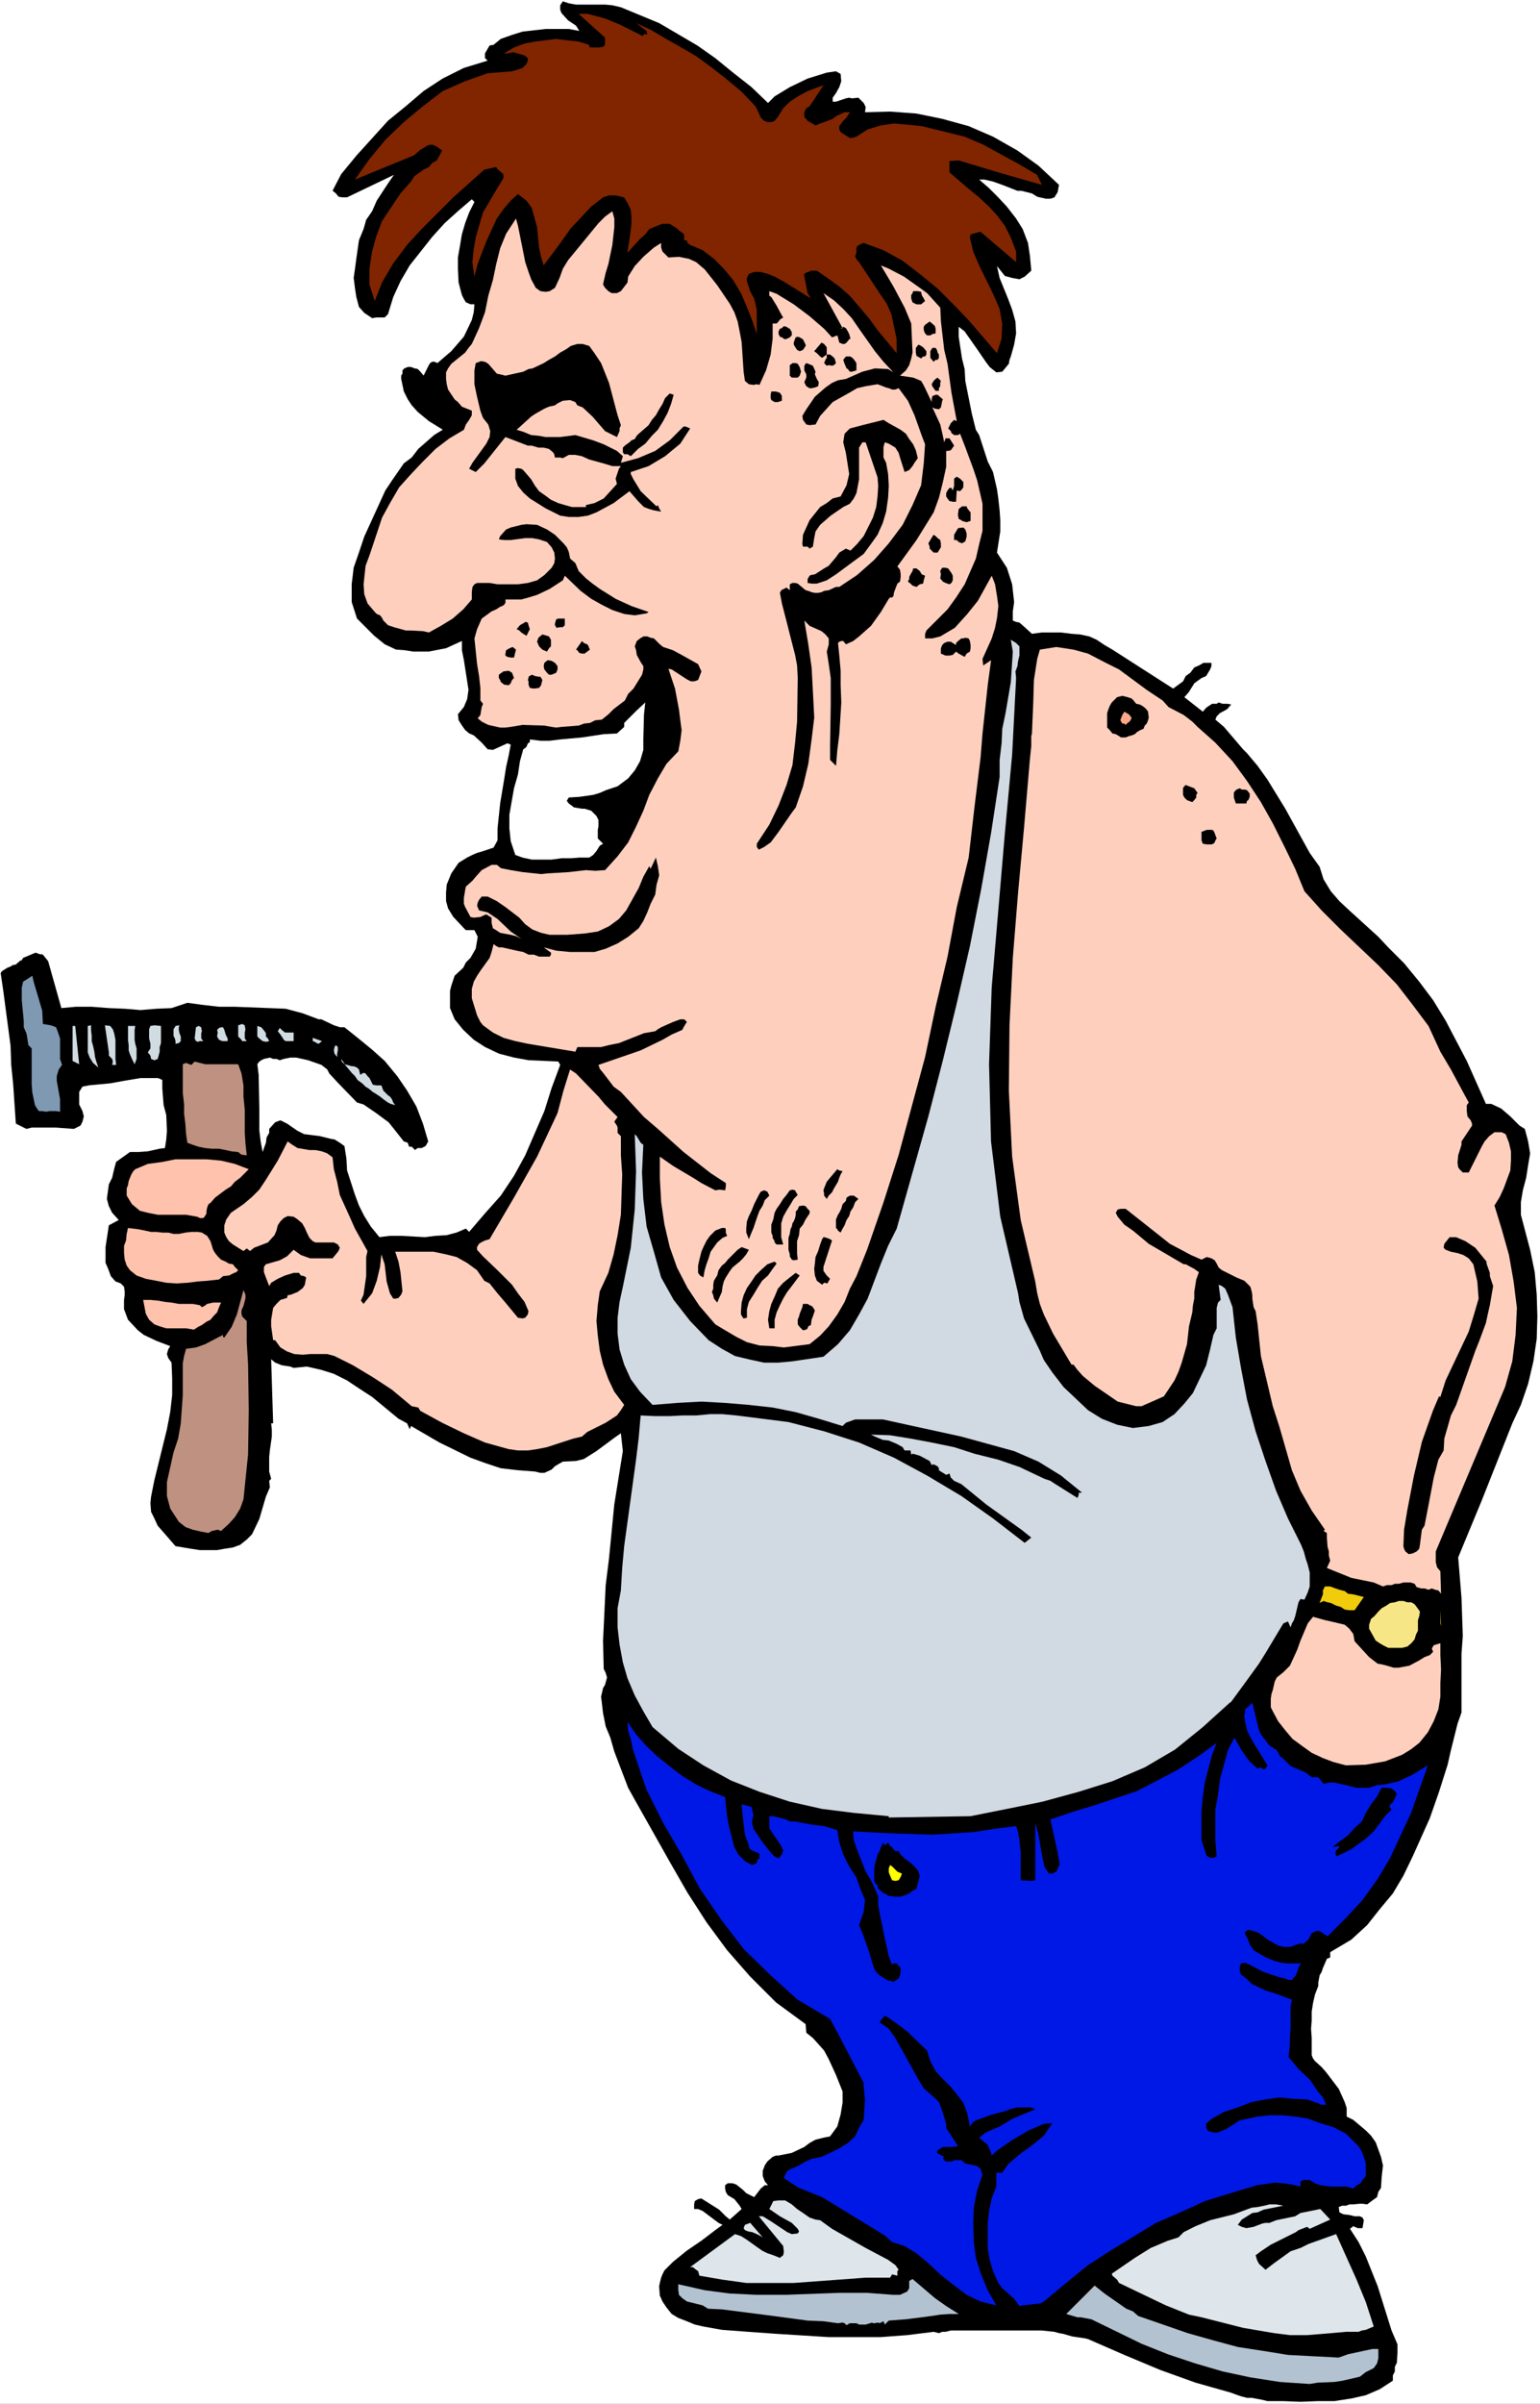 <?xml version="1.0" encoding="UTF-8" standalone="no"?>
<svg
   version="1.0"
   width="99.797mm"
   height="155.668mm"
   id="svg88"
   sodipodi:docname="Man with Hammer.wmf"
   xmlns:inkscape="http://www.inkscape.org/namespaces/inkscape"
   xmlns:sodipodi="http://sodipodi.sourceforge.net/DTD/sodipodi-0.dtd"
   xmlns="http://www.w3.org/2000/svg"
   xmlns:svg="http://www.w3.org/2000/svg">
  <rect width="100%" height="100%" fill="#808080" stroke="none"/>
  <sodipodi:namedview
     id="namedview88"
     pagecolor="#ffffff"
     bordercolor="#000000"
     borderopacity="0.25"
     inkscape:showpageshadow="2"
     inkscape:pageopacity="0.0"
     inkscape:pagecheckerboard="0"
     inkscape:deskcolor="#d1d1d1"
     inkscape:document-units="mm" />
  <defs
     id="defs1">
    <pattern
       id="WMFhbasepattern"
       patternUnits="userSpaceOnUse"
       width="6"
       height="6"
       x="0"
       y="0" />
  </defs>
  <path
     style="fill:#ffffff;fill-opacity:1;fill-rule:evenodd;stroke:none"
     d="M 0,588.353 H 377.185 V 0 H 0 Z"
     id="path1" />
  <path
     style="fill:#000000;fill-opacity:1;fill-rule:evenodd;stroke:none"
     d="m 152.07,1.778 4.687,1.939 4.687,1.939 4.687,2.747 4.687,2.747 4.363,3.07 4.363,3.555 4.525,3.555 4.04,3.878 1.616,-1.616 3.717,-2.262 4.363,-2.101 4.687,-1.454 2.262,-0.323 1.131,0.646 0.162,1.778 -0.485,1.454 -0.808,1.454 -0.808,1.131 v 0.97 h 0.808 l 2.424,-0.808 0.808,-0.162 0.646,0.162 1.616,-0.162 0.485,0.485 0.808,0.808 0.485,0.97 -0.162,1.293 6.141,-0.162 6.464,0.485 6.303,1.293 6.464,1.778 5.979,2.585 5.979,3.393 5.171,3.717 5.01,4.686 -0.323,1.778 -0.808,1.293 -0.97,0.323 h -1.131 l -2.101,-0.485 -1.293,-0.808 -2.586,-0.646 h -0.97 l -3.717,-1.454 -2.262,-0.808 -2.101,-0.485 h -1.293 l 2.424,2.101 2.262,2.262 2.101,2.262 2.262,2.909 1.616,2.585 1.293,3.393 0.485,3.232 0.323,3.555 -1.616,1.454 -1.293,0.646 -1.778,-0.323 -1.778,-0.485 -1.939,-2.424 0.646,2.909 2.101,5.171 0.97,2.585 0.808,2.909 0.162,2.909 -0.485,2.747 -0.808,2.909 -0.323,0.808 -0.162,0.97 -1.616,1.939 -1.454,0.162 -1.616,-1.293 -0.97,-1.293 -2.101,-3.07 -3.07,-4.363 -1.454,-1.131 v 2.424 l 0.808,5.333 0.646,2.585 0.162,2.909 1.616,8.08 0.97,3.878 0.808,1.293 2.101,6.464 1.293,2.585 0.485,2.101 0.485,2.101 0.323,2.262 0.323,2.909 0.162,2.424 v 2.747 l -0.808,5.171 2.424,3.717 1.293,4.04 0.485,4.363 -0.323,2.262 v 2.262 l 0.808,0.323 0.808,0.162 1.293,1.131 1.778,1.616 2.424,-0.323 h 4.687 l 2.586,0.323 2.101,0.162 2.262,0.485 1.778,0.808 1.939,1.293 1.939,1.131 14.868,9.534 2.424,-1.778 0.646,-1.293 1.131,-0.808 0.97,-1.293 1.131,-0.485 1.131,-0.646 h 1.939 v 0.808 l -0.323,0.808 -0.97,1.616 -1.131,0.485 -1.778,1.293 -0.485,0.808 -0.323,0.485 -0.485,0.808 -1.131,1.293 4.525,3.555 0.808,-0.97 1.454,-0.97 h 1.131 l 0.485,-0.323 0.97,0.323 h 1.131 l 0.97,0.162 -0.97,1.131 -1.131,0.646 -0.646,0.323 -0.808,0.808 -0.323,0.808 2.101,1.778 4.687,5.494 0.97,0.97 0.323,-0.323 -0.323,0.323 2.586,3.07 2.424,3.393 4.363,7.11 5.979,10.827 2.424,3.393 0.97,3.07 1.778,2.909 2.101,2.424 2.424,2.262 7.111,6.464 2.424,2.585 3.879,3.878 3.717,4.525 3.394,4.525 3.07,5.009 5.171,9.857 4.687,10.503 h 1.293 l 2.424,1.131 2.262,1.939 2.262,2.262 1.293,0.808 0.808,3.07 0.485,2.909 -0.485,2.909 -0.485,3.07 -0.808,3.07 -0.485,2.909 v 3.07 l 2.262,8.564 1.131,5.494 0.485,5.494 0.162,5.333 -0.162,5.494 -0.808,5.494 -1.293,5.494 -1.778,5.171 -2.101,4.525 -7.434,18.745 -5.818,14.058 0.808,9.857 0.323,9.372 -0.323,4.363 v 4.686 4.686 5.009 l -0.97,2.747 -1.616,6.464 -0.808,3.555 -2.101,6.625 -2.262,6.464 -4.202,9.372 -2.262,4.686 -2.586,4.363 -3.232,3.878 -3.07,3.878 -3.879,3.555 -5.171,3.07 v 1.293 l -0.808,0.323 -0.97,2.262 -0.323,0.97 -0.485,0.808 -0.323,1.778 v 0.808 l -0.808,2.101 -0.485,2.101 -0.323,2.101 v 2.262 l -0.162,1.939 0.162,2.262 v 4.201 l 0.323,0.808 0.485,0.646 1.616,1.454 1.131,1.293 3.07,4.04 1.454,3.232 0.485,1.454 v 2.101 l 1.616,0.808 3.07,2.585 1.293,1.293 1.131,1.616 1.293,3.555 0.485,2.101 -0.323,2.909 -0.162,2.585 -0.646,0.97 -0.323,1.293 -1.131,0.808 -1.293,0.97 -1.131,-0.162 h -0.646 l -1.616,0.162 h -0.97 l -0.808,0.323 h -0.97 l -0.808,0.323 0.162,1.293 0.97,0.485 1.454,0.162 1.293,0.323 h 1.293 l 0.646,0.323 0.323,0.646 -0.323,1.939 h -1.131 l -0.808,-0.323 -0.323,-0.162 -0.808,0.646 2.101,3.232 1.778,3.555 2.909,7.272 3.394,10.827 1.454,3.393 v 2.101 l -0.162,2.424 -0.485,0.97 v 1.131 l -0.485,0.97 v 1.293 l -3.232,2.101 -3.394,1.454 -3.555,0.808 -4.202,0.646 h -4.04 l -4.202,0.162 -4.202,-0.162 h -3.879 l -1.293,-0.323 -2.586,-0.485 h -1.131 l -1.293,-0.323 -0.97,-0.323 -1.778,-0.646 -8.565,-2.424 -8.565,-3.07 -8.888,-3.717 -8.888,-3.878 -0.646,-0.162 -3.232,-0.485 -2.262,-0.646 -0.97,-0.162 -1.131,-0.323 -3.07,-0.323 h -12.282 -2.747 -7.272 l -1.293,0.323 h -0.808 l -0.808,0.323 -1.293,-0.323 -6.464,0.808 -6.464,0.485 h -12.767 l -12.928,-0.808 -6.787,-0.485 -6.464,-0.485 -4.525,-0.808 -2.101,-0.485 -1.939,-0.808 -2.101,-0.808 -1.616,-0.97 -1.293,-1.616 -0.97,-1.454 -0.646,-1.454 -0.162,-2.262 0.162,-0.808 0.323,-1.293 0.323,-0.808 0.485,-0.97 2.101,-2.101 3.394,-2.747 3.555,-2.424 3.394,-2.585 1.778,-1.293 -0.97,-0.485 -3.879,-2.909 -1.131,-0.485 h -0.97 v -1.131 l 0.162,-0.808 0.808,-0.485 0.808,-0.162 4.363,2.747 1.616,1.616 0.97,0.808 2.909,-2.585 -0.485,-0.808 -1.293,-1.616 -1.616,-0.97 -0.485,-0.808 -0.162,-0.808 v -0.808 l 0.646,-0.485 h 1.131 l 0.97,0.323 1.616,1.293 0.808,0.808 1.939,0.97 1.616,-2.101 0.97,-0.808 h 0.808 l -0.808,-0.97 -0.485,-1.293 v -1.293 l 0.323,-0.808 0.162,-0.485 0.646,-0.97 1.293,-1.131 0.808,-0.323 h 0.646 l 3.232,-0.646 3.07,-1.454 1.293,-0.97 1.454,-0.808 1.939,-0.485 1.616,-0.323 1.778,-2.424 0.808,-2.909 0.485,-2.909 v -2.747 l -1.616,-4.04 -1.778,-3.878 -1.131,-2.101 -1.293,-1.454 -1.454,-1.616 -1.616,-1.293 -0.162,-2.101 -7.272,-5.333 -6.303,-6.302 -5.656,-6.464 -5.01,-6.787 -4.687,-7.272 -4.363,-7.595 -8.565,-15.19 -1.616,-2.909 -3.394,-8.888 -0.97,-3.393 -1.131,-2.747 -0.646,-3.232 -0.323,-2.747 -0.162,-1.293 0.485,-2.101 0.485,-0.808 0.485,-1.778 -0.323,-1.131 -0.485,-0.97 -0.162,-6.948 0.646,-13.574 0.808,-6.464 0.646,-6.625 0.646,-6.625 2.101,-13.089 -0.485,-4.363 -1.616,1.131 -4.363,3.232 -3.07,1.939 -1.939,0.485 -3.232,0.162 -1.131,0.646 -0.808,0.485 -0.808,0.808 -1.778,0.808 h -0.97 l -1.293,-0.323 -4.202,-0.323 -4.202,-0.485 -3.879,-1.293 -3.555,-1.293 -7.595,-3.717 -6.949,-4.04 -0.323,0.808 -0.646,-1.454 -2.101,-1.131 -6.464,-5.332 -3.232,-2.101 -2.909,-1.939 -3.232,-1.616 -3.07,-0.97 -3.555,-0.808 -3.232,0.323 -0.808,-0.323 -2.101,-0.323 -1.616,-0.646 -0.97,-0.808 0.485,15.674 h -0.485 l 0.162,1.616 v 1.616 l -0.485,3.393 -0.162,1.616 v 1.778 1.778 l 0.485,1.778 -0.485,0.485 0.162,1.616 -0.97,2.262 -1.616,5.494 -1.778,3.717 -1.293,1.293 -1.616,1.293 -1.778,0.646 -2.101,0.323 -1.778,0.323 h -2.101 -2.101 l -2.101,-0.323 -3.879,-0.646 -2.101,-2.424 -2.262,-2.585 -0.808,-1.778 -0.808,-1.616 -0.162,-2.101 0.162,-1.616 0.808,-4.04 3.07,-12.443 0.808,-4.201 0.485,-4.201 v -4.04 l -0.162,-3.878 -0.808,-1.131 -0.323,-0.97 0.323,-1.131 0.485,-0.808 -3.394,-1.293 -3.07,-1.454 -1.454,-1.131 -2.424,-2.585 -0.97,-2.585 v -0.97 -1.293 l 0.162,-1.131 v -0.97 l -0.162,-1.131 -0.808,-0.808 -1.293,-0.485 -1.131,-1.293 -0.646,-1.778 -0.646,-1.454 v -3.878 l 0.808,-5.333 2.424,-1.293 -1.616,-1.778 -0.808,-1.616 -0.485,-1.778 0.485,-3.555 0.808,-1.616 0.485,-2.101 0.485,-1.778 3.394,-2.424 h 2.101 l 2.262,-0.162 2.909,-0.646 1.293,-0.162 0.323,-2.101 0.162,-2.101 -0.162,-3.878 -0.646,-2.424 -0.323,-4.04 v -2.101 l -0.646,-0.323 -0.485,-0.162 H 34.422 l -3.879,0.646 -3.555,0.646 -5.171,0.485 -1.616,0.323 -0.808,1.293 v 1.454 1.616 l 0.808,1.616 0.323,1.293 -0.323,1.293 -0.485,0.97 -1.616,0.808 -4.363,-0.323 H 9.05 7.757 l -1.293,0.323 -2.586,-1.293 -0.646,-9.534 -0.485,-4.848 -0.162,-4.686 -1.778,-13.412 -0.646,-4.363 0.323,-0.485 1.293,-0.808 0.808,-0.323 0.485,-0.323 0.808,-0.162 1.293,-1.131 v 0.323 l 0.485,-0.808 3.07,-1.293 0.808,0.323 0.97,0.162 1.293,1.616 3.232,11.473 3.555,-0.323 h 3.879 l 4.202,0.323 3.879,0.162 3.879,0.323 3.879,-0.323 3.717,-0.162 3.879,-1.293 3.555,0.485 4.202,0.485 h 3.879 l 8.403,0.323 4.04,0.162 4.202,1.131 3.879,1.454 h 0.646 l 3.07,1.454 1.454,0.485 h 1.131 l 3.232,2.585 3.555,2.909 3.07,2.747 3.07,3.717 2.424,3.555 2.262,3.878 1.616,4.201 1.293,4.363 -0.646,1.131 -0.97,0.485 h -0.97 l -0.646,0.485 -0.808,-0.808 h -0.646 l -0.323,-0.97 -0.97,-0.323 -2.424,-3.07 -1.293,-1.616 -3.07,-2.262 -3.07,-2.101 -1.616,-0.485 -4.848,-5.009 -1.939,-2.101 -0.485,-0.97 -1.454,-1.131 -3.232,-1.131 -2.909,-0.646 h -1.454 l -1.616,0.323 -0.97,0.323 -0.808,-0.323 h -0.808 l -0.808,-0.323 -1.454,0.323 -0.646,0.323 -0.485,0.323 -0.485,0.646 0.323,2.585 0.162,8.241 v 5.332 l 0.323,2.747 0.485,2.585 0.808,-2.262 0.162,-1.293 0.646,-1.131 v -0.97 l 1.454,-1.616 1.293,-0.485 1.616,0.808 2.586,1.778 1.616,0.808 3.879,0.485 2.586,0.646 0.97,0.162 1.293,0.808 1.131,0.808 0.485,3.07 0.162,2.909 1.939,5.979 0.97,2.585 1.293,2.585 1.616,2.585 2.101,2.585 2.586,-0.323 h 2.747 l 5.818,0.323 2.586,-0.323 2.747,-0.162 2.424,-0.646 2.262,-0.97 0.808,0.808 3.879,-4.525 3.879,-4.363 3.232,-4.848 2.747,-5.009 4.687,-10.827 1.778,-5.656 2.101,-5.656 -0.485,-0.808 -3.555,-0.162 -3.717,-0.162 -3.555,-0.646 -3.717,-0.97 -3.394,-1.616 -2.747,-1.778 -2.586,-2.424 -2.101,-2.585 -1.131,-2.747 v -1.293 -2.909 l 0.323,-1.293 0.808,-2.424 2.101,-1.939 0.646,-1.293 1.131,-1.131 1.293,-2.262 0.485,-2.909 -0.808,-1.616 h -0.646 -0.646 -0.808 l -0.485,-0.485 -2.586,-2.747 -1.293,-2.101 -0.485,-1.778 v -2.101 l 0.162,-1.939 1.131,-2.747 1.778,-2.585 2.101,-1.293 1.293,-0.646 1.131,-0.485 1.131,-0.323 1.454,-0.485 1.454,-0.485 0.97,-1.778 v -2.909 l 0.646,-6.14 0.485,-2.909 0.485,-2.909 0.485,-3.07 0.646,-2.909 0.485,-2.585 -0.808,-0.323 -3.555,1.616 -1.293,-0.162 -1.454,-1.616 -1.939,-1.778 -1.131,-0.485 -0.97,-0.808 -0.808,-1.131 -0.808,-1.293 -0.162,-1.454 1.454,-1.778 0.808,-1.939 0.323,-2.262 -0.323,-2.101 -0.808,-5.171 -0.485,-2.424 v -2.262 l -3.879,1.778 -4.202,0.808 h -3.879 l -2.101,-0.323 -2.101,-0.162 -2.747,-1.293 -2.586,-2.101 -4.202,-4.201 -1.293,-4.04 v -4.363 l 0.485,-4.04 1.293,-3.717 1.293,-3.878 5.171,-11.311 1.616,-2.424 2.909,-4.201 1.939,-1.454 1.616,-2.101 3.879,-3.393 2.101,-1.293 -3.394,-2.101 -2.747,-2.262 -1.454,-1.616 -0.97,-1.454 -0.97,-1.939 -0.646,-3.07 v -0.808 l 0.323,-0.485 v -0.808 l 0.485,-0.485 0.808,-0.323 h 0.808 l 0.808,0.323 0.808,0.162 0.646,0.646 0.808,0.97 1.293,-2.585 0.323,-0.485 0.485,-0.323 h 0.485 l 0.808,0.323 3.394,-2.909 3.07,-3.555 1.939,-4.04 0.485,-1.939 0.162,-1.939 h -0.97 l -1.131,-0.485 -0.485,-0.808 -0.485,-0.97 -0.808,-3.07 -0.162,-3.232 v -2.909 l 0.485,-2.747 0.485,-2.909 0.808,-2.747 0.97,-2.585 1.293,-2.585 -0.646,-0.646 -3.394,2.909 -3.232,2.909 -3.07,3.393 -5.495,6.948 -2.262,3.878 -1.778,3.878 -1.293,4.201 -0.808,0.808 h -0.808 -1.293 l -0.97,0.162 -1.939,-1.293 -1.293,-1.454 -0.646,-2.424 -0.323,-2.101 -0.323,-2.585 0.323,-2.262 0.323,-2.424 0.646,-4.525 1.131,-2.747 0.646,-2.262 1.454,-2.101 1.131,-2.585 2.747,-4.201 1.454,-2.101 -11.474,5.494 h -1.293 l -0.808,-0.162 -0.646,-0.808 -0.808,-0.646 2.101,-4.04 3.717,-4.525 7.757,-8.564 4.363,-3.555 4.363,-3.717 4.687,-3.07 5.171,-2.585 5.818,-1.778 -0.646,-0.646 v -0.646 -0.485 l 1.131,-1.939 0.97,-0.162 1.778,-1.454 2.747,-0.97 2.586,-0.808 5.656,-0.646 h 5.656 l 2.586,0.485 -0.808,-1.293 -1.939,-1.293 -1.616,-1.778 -0.323,-0.808 V 1.293 l 0.646,-0.97 1.454,0.485 1.778,0.323 h 3.717 1.778 1.778 l 1.616,0.162 z"
     id="path2" />
  <path
     style="fill:#802500;fill-opacity:1;fill-rule:evenodd;stroke:none"
     d="M 157.564,8.888 V 8.403 h 0.97 l -0.162,-0.808 -2.586,-1.939 3.555,1.616 3.555,2.101 3.717,2.101 3.878,2.262 3.555,2.585 3.717,2.909 3.717,3.07 3.555,3.717 0.485,0.97 0.808,1.778 0.808,0.808 0.97,0.323 h 0.808 l 0.808,-0.323 0.808,-0.97 1.293,-2.101 1.616,-1.616 2.262,-1.454 2.101,-1.131 3.879,-1.454 -2.101,3.232 -1.293,1.939 -0.808,0.485 -0.485,0.97 v 1.131 l 0.808,0.97 1.939,1.131 1.131,-0.485 0.97,-0.323 2.101,-0.808 0.808,-0.646 2.101,-0.97 h 1.293 l -0.808,1.293 -0.808,0.808 -0.97,1.293 v 0.808 l 0.323,0.646 0.97,0.646 1.293,0.808 h 0.485 l 1.131,-0.323 2.747,-1.778 3.232,-0.97 3.232,-0.485 6.787,0.646 10.504,2.585 4.525,1.939 8.888,4.848 4.363,2.585 1.131,2.424 -10.181,-2.909 -10.181,-3.07 -2.262,0.162 v 2.747 l 4.687,4.04 2.586,2.101 2.424,2.262 1.939,2.101 1.939,2.585 1.454,2.909 1.293,3.393 v 2.585 l -8.727,-7.433 -2.424,0.646 -0.162,0.808 0.808,3.393 1.454,3.393 3.555,7.272 1.454,3.393 0.646,3.555 -0.162,3.717 -1.131,3.555 -6.949,-8.08 -3.879,-4.04 -3.717,-3.717 -4.363,-3.555 -4.202,-3.232 -4.687,-2.585 -4.848,-1.778 -0.808,0.323 -0.808,0.485 -0.162,0.485 v 1.131 l -0.323,0.808 0.485,0.97 0.485,0.485 5.01,7.595 1.778,2.585 1.131,2.585 0.646,3.07 0.646,3.07 v 3.393 l -4.687,-5.656 -2.101,-2.909 -4.687,-5.494 -2.586,-2.262 -2.909,-2.101 -2.586,-1.778 h -1.293 l -1.293,0.485 -0.485,0.323 v 0.485 l 0.808,4.201 0.808,1.293 -6.787,-4.201 -2.101,-1.131 -1.616,-0.646 -1.778,-0.485 h -1.616 l -1.293,0.485 -0.485,0.97 v 0.808 l 0.808,2.424 0.485,0.97 0.485,0.808 0.646,2.747 v 2.585 3.393 l -1.131,-3.393 -1.293,-3.232 -1.454,-3.393 -1.939,-3.232 -2.262,-2.747 -2.424,-2.424 -2.747,-2.101 -3.07,-1.293 -0.646,-0.485 -0.162,-0.646 h -0.646 v -1.131 l -0.162,-0.485 -1.131,-0.808 -0.485,-0.485 -0.485,-0.323 -0.808,-0.485 -0.485,-0.323 h -1.778 l -3.232,1.293 -0.97,1.293 -1.293,1.131 -3.07,3.393 0.808,-5.494 0.162,-1.616 v -1.778 l -0.162,-1.616 -0.646,-1.454 -0.97,-1.616 -2.101,-0.485 h -1.616 l -1.454,0.485 -2.909,2.262 -5.01,5.333 -2.747,3.878 -3.879,5.171 -0.646,-2.101 -0.485,-2.262 -0.485,-5.009 -1.293,-4.686 -1.293,-1.778 -2.101,-1.616 -1.778,1.616 -1.778,2.101 -1.616,2.262 -2.586,5.656 -1.131,2.909 -0.97,2.585 -0.808,3.07 -0.485,-3.555 0.323,-3.07 0.485,-2.909 1.778,-6.14 3.232,-5.494 1.778,-2.909 v -0.97 l -1.454,-1.293 -0.323,-0.485 -2.909,0.646 -7.595,6.787 -7.757,7.756 -3.555,3.878 -3.394,4.525 -2.747,4.686 -1.778,4.525 -1.293,-4.04 v -3.878 l 0.646,-4.201 0.97,-3.555 1.454,-3.878 4.525,-6.787 2.586,-2.909 0.808,-1.293 2.262,-1.616 1.293,-0.646 0.808,-0.97 1.131,-0.646 0.646,-1.131 0.646,-1.293 -1.293,-0.97 -1.131,-0.485 -0.97,0.162 -1.939,1.131 -1.454,1.293 -1.131,0.485 -13.413,5.494 3.555,-5.009 3.879,-4.686 4.525,-4.363 4.687,-3.878 4.848,-3.717 5.495,-2.424 5.495,-1.939 5.979,-0.485 1.131,-0.323 1.454,-0.485 0.97,-0.97 0.323,-0.808 v -0.646 l -0.808,-0.646 -1.616,-0.485 -1.293,-0.323 -1.293,0.323 h -0.808 l 2.424,-1.454 2.586,-0.97 2.586,-0.485 5.171,-0.646 2.586,0.323 2.909,0.323 2.586,0.808 v 0.485 l 0.485,0.162 h 1.778 l 1.131,-0.162 0.485,-0.485 V 9.211 l -6.464,-5.817 h 2.262 l 4.202,1.131 3.555,1.454 z"
     id="path3" />
  <path
     style="fill:#ffcfbe;fill-opacity:1;fill-rule:evenodd;stroke:none"
     d="m 147.868,68.838 -0.162,0.808 0.485,0.808 0.808,0.808 0.808,0.485 h 1.293 l 0.97,-0.485 1.616,-2.101 0.162,-1.454 1.616,-2.585 2.101,-2.262 2.586,-2.262 1.778,-1.131 v 1.131 l 0.323,0.97 1.454,1.454 2.586,-0.162 2.424,0.485 1.778,0.808 2.101,1.778 3.07,3.878 3.07,4.525 1.131,2.101 0.808,2.262 0.485,2.424 0.485,2.585 0.485,7.272 0.323,2.262 0.97,0.808 1.131,0.162 0.808,-0.162 0.646,0.162 0.808,-1.778 0.808,-1.778 1.131,-3.878 0.485,-3.878 v -1.778 -1.939 h 0.97 l 0.485,-0.485 0.323,-0.485 0.808,-0.485 -0.485,-0.808 -1.131,-2.101 -1.293,-2.101 -0.485,-0.323 v -1.131 l 1.778,0.646 4.202,2.585 3.879,2.909 3.555,3.07 1.939,2.101 1.293,-0.485 0.162,0.485 0.323,1.293 0.808,0.323 h 0.485 l 0.485,-0.323 0.646,-0.808 0.323,-0.162 -0.323,-1.131 -0.323,-0.646 -0.485,-0.808 -0.646,-0.323 -0.646,0.485 0.485,-0.162 -4.687,-8.564 2.586,1.778 2.262,2.101 2.101,2.262 1.778,2.585 3.879,5.494 2.101,2.585 2.424,2.585 -1.293,-0.808 -3.232,-0.162 -3.07,0.808 -4.04,1.778 -1.939,0.323 -1.454,0.646 -1.616,1.131 -2.586,2.262 -2.101,3.07 -0.97,1.616 0.162,0.97 0.808,1.131 0.808,0.162 1.454,-0.162 1.131,-2.101 3.07,-3.393 4.04,-2.262 1.939,-1.131 2.101,-0.485 2.909,-0.485 1.293,0.485 0.808,0.323 0.646,0.162 0.808,0.323 h 0.808 l 0.808,-0.323 2.262,3.07 1.616,3.555 1.778,5.009 0.808,2.101 -0.323,4.686 -0.646,5.333 -2.101,4.848 -2.424,4.848 -3.394,4.525 -3.555,4.04 -4.202,3.717 -4.363,2.909 h -0.808 l -1.778,0.808 -1.131,0.162 -0.646,0.323 -0.808,0.162 h -0.808 l -0.808,-0.162 -0.808,-0.323 -0.646,-0.162 -1.939,-1.616 -0.646,-0.162 h -0.646 l -0.646,0.323 v 1.454 l -0.808,-0.646 -1.293,0.646 -0.323,0.646 0.485,2.585 1.293,5.009 0.646,2.585 1.293,5.009 0.485,2.585 0.162,3.07 -0.162,10.665 -0.485,5.171 -0.646,5.494 -1.454,4.848 -1.939,5.009 -2.262,4.686 -3.07,4.686 v 0.808 l 0.485,0.646 1.293,-0.646 1.616,-1.131 1.939,-2.585 3.232,-4.686 0.97,-1.293 1.778,-5.171 1.293,-5.494 0.808,-5.979 0.646,-5.332 -0.323,-6.302 -0.323,-5.979 -0.808,-5.656 -0.97,-5.817 0.485,0.485 0.808,0.808 2.909,1.293 0.97,0.808 0.808,0.97 v 1.454 l -0.485,1.778 0.485,3.07 0.485,3.393 v 3.07 3.393 l -0.162,10.18 v 3.393 l 1.454,1.454 0.323,-3.878 0.485,-3.878 0.485,-7.756 -0.162,-4.201 v -3.555 l -0.323,-3.717 -0.323,-3.07 0.323,-0.323 0.485,-0.162 h 0.485 l 0.646,0.808 1.778,-0.808 1.454,-1.131 2.909,-2.585 2.424,-3.393 1.939,-3.232 0.323,-0.323 h 0.485 l 0.323,-0.323 0.162,-0.97 0.808,-2.101 0.646,-0.485 0.162,-1.131 v -0.646 l -0.162,-1.131 -0.646,-0.808 4.687,-6.464 2.101,-3.393 2.101,-3.393 1.293,-3.555 0.97,-3.878 0.808,-3.717 v -3.878 h 0.485 l 0.646,-0.162 0.808,-1.131 -1.131,-1.778 h -0.97 l -0.323,0.97 -0.485,-2.262 -0.485,-2.101 -1.939,-4.201 0.646,0.323 0.97,0.162 0.485,-0.485 0.323,-1.616 0.162,-0.323 -1.293,-1.131 h -0.485 l -0.808,0.323 -0.162,0.808 v 0.646 l -1.616,-3.393 -0.485,-0.97 -0.485,-0.808 -1.131,-0.485 -0.808,-0.323 -3.232,-0.485 1.454,-1.293 0.808,-1.293 0.485,-1.616 0.323,-1.454 -0.323,-7.11 -1.616,-3.878 -2.747,-5.171 -3.07,-5.171 1.939,0.808 3.717,1.939 3.878,2.747 1.778,1.293 1.616,1.778 1.616,1.778 0.162,3.393 0.808,6.948 0.808,3.393 0.97,7.11 1.293,6.948 -0.646,-0.323 -0.808,0.808 -0.646,1.293 0.646,0.646 0.162,0.485 0.646,0.485 h 0.97 l 0.485,-0.323 1.131,2.909 2.101,5.656 0.97,2.909 1.293,5.656 v 3.232 3.393 l -0.808,3.232 -0.808,3.555 -2.747,6.302 -2.101,3.232 -2.101,2.909 -5.171,5.171 -0.323,0.808 v 1.131 h 1.778 l 1.939,-0.485 3.555,-2.101 3.07,-3.393 2.586,-3.232 3.394,-6.14 0.808,2.101 0.485,2.909 0.323,2.424 -0.323,2.909 -0.485,2.424 -0.808,2.585 -2.262,5.009 0.162,1.616 1.939,-1.293 -0.808,5.979 -1.293,11.958 -0.485,5.979 -1.454,11.796 -1.454,12.604 -2.909,12.119 -2.262,12.119 -2.909,12.281 -2.586,12.281 -6.464,23.915 -3.717,11.635 -4.04,11.635 -1.293,3.232 -1.293,3.232 -1.616,3.07 -1.293,3.232 -1.778,3.07 -2.101,2.909 -2.101,2.262 -2.586,2.101 -6.303,0.808 -2.747,-0.323 -3.232,-0.162 -3.07,-0.808 -2.586,-1.293 -2.747,-1.616 -2.424,-1.454 -3.879,-4.525 -2.909,-4.363 -2.586,-5.009 -1.778,-5.009 -1.293,-5.494 -0.808,-5.494 -0.323,-5.817 v -5.333 l 3.232,2.262 5.171,3.07 1.778,1.131 3.394,1.778 0.97,-0.162 1.454,0.162 0.162,-0.97 v -0.808 l -3.717,-2.424 -6.626,-5.171 -6.303,-5.656 -3.394,-2.909 -5.656,-6.14 -1.778,-1.293 -2.586,-3.393 -0.808,-0.97 -0.323,-0.97 5.171,-1.778 5.171,-1.778 5.333,-2.585 2.262,-1.293 2.586,-1.131 0.323,-0.646 0.485,-0.808 0.323,-0.485 -0.646,-0.646 h -0.97 l -1.778,0.646 -2.909,1.293 -0.808,0.485 -0.646,0.485 -2.747,0.485 -6.141,2.424 -2.424,0.485 -1.939,0.485 h -2.424 -3.394 l -0.485,1.131 -2.909,-0.485 -8.727,-1.454 -3.07,-0.646 -2.909,-0.808 -2.586,-1.293 -2.424,-1.778 -0.646,-0.808 -0.808,-1.616 -1.293,-4.201 v -2.262 l 0.485,-1.778 0.808,-1.454 0.97,-1.454 2.101,-2.909 0.485,-1.454 0.485,-1.939 0.646,0.485 0.646,0.323 h 0.808 l 3.555,0.808 1.616,0.323 1.293,0.646 h 1.293 l 1.293,0.485 h 1.293 1.293 l 0.323,-0.485 v -0.485 l -1.778,-1.293 3.07,0.808 3.394,0.323 h 2.909 3.07 l 2.747,-0.808 2.909,-1.293 2.586,-1.616 2.586,-2.101 1.131,-1.778 0.97,-2.101 0.808,-2.101 1.131,-2.262 0.323,-2.424 0.646,-2.262 -0.323,-2.262 -0.485,-2.101 -1.293,2.747 -0.323,-0.646 -1.454,2.585 -1.131,2.747 -3.07,5.494 -1.778,2.101 -2.424,1.778 -2.747,1.293 -3.232,0.485 -4.363,0.323 h -2.101 -2.101 l -2.101,-0.485 -2.101,-0.808 -1.778,-1.293 -1.454,-1.616 -3.394,-2.585 -2.101,-1.454 -2.262,-1.131 h -1.454 l -0.646,0.808 -0.323,0.646 -0.162,0.808 0.485,1.131 2.101,0.485 2.424,1.616 3.232,3.07 2.586,1.778 -1.293,-0.646 -1.293,-0.323 -2.586,-0.485 -0.97,-0.646 -0.808,-0.485 -0.323,-1.293 v -1.293 l -0.808,-0.485 -0.485,-0.323 -0.808,0.323 -0.646,0.323 -1.616,0.162 -0.808,-0.162 -1.293,-2.424 -0.323,-0.808 v -1.454 l 0.323,-1.939 0.162,-0.808 1.616,-1.454 0.808,-0.97 1.454,-1.616 2.424,-1.293 h 1.293 l 0.97,0.808 2.424,0.485 2.909,0.485 3.07,0.323 1.454,0.162 1.454,-0.162 5.333,-0.323 4.202,-0.485 2.262,0.162 2.424,-0.162 3.07,-3.393 2.586,-3.393 1.939,-3.878 1.778,-3.878 1.454,-3.878 2.101,-4.04 2.101,-3.555 2.909,-3.07 0.485,-2.585 0.323,-2.585 -0.323,-2.424 -0.323,-2.585 -0.97,-5.171 -1.616,-4.848 0.808,0.162 3.717,2.424 0.97,0.485 h 0.808 l 0.97,-0.323 0.808,-2.101 -0.808,-1.778 -4.04,-2.262 -2.101,-1.131 -2.424,-0.808 -0.808,-0.646 -1.454,-1.454 -0.808,-0.162 -0.808,-0.323 h -0.97 l -0.808,0.485 -0.808,0.646 -0.485,1.293 0.323,0.97 0.162,1.131 0.97,1.778 0.646,0.97 v 0.808 l -0.323,1.293 -2.101,3.393 -1.293,1.293 -0.808,1.616 -2.747,2.101 -1.293,1.293 -1.616,1.293 -1.616,0.162 -1.293,0.646 -1.454,0.162 -1.293,0.485 -4.202,0.323 -1.293,0.162 -1.131,-0.162 -1.778,-0.323 -5.333,-0.162 -2.909,0.485 -1.293,0.162 h -1.293 l -2.909,-0.646 -1.616,-0.808 -0.97,-0.808 0.646,-0.808 0.162,-0.97 0.162,-0.97 0.323,-0.808 -0.646,-0.808 v -3.07 l -0.323,-2.909 -0.485,-2.909 -0.646,-6.302 0.646,-2.262 1.131,-2.585 2.424,-1.778 1.131,-0.485 0.97,-0.646 0.485,-0.162 0.485,-0.323 0.323,-0.485 v -0.808 h 2.101 1.778 l 1.778,-0.485 2.101,-0.646 3.07,-1.454 3.232,-2.101 0.485,-1.131 3.878,3.717 2.586,1.939 2.586,1.454 2.586,1.293 2.909,0.97 2.586,0.323 2.909,-0.485 0.485,-0.323 -4.202,-1.454 -3.879,-1.778 -3.878,-2.424 -1.778,-1.293 -1.616,-1.293 -0.808,-0.808 -0.97,-0.97 -0.808,-1.939 -1.293,-1.131 -0.323,-1.616 -0.485,-1.131 -0.808,-0.97 -2.101,-2.101 -1.939,-1.293 -2.424,-1.131 -2.586,-0.162 -1.293,0.162 -1.293,0.323 -1.293,0.323 -1.131,0.485 -1.454,1.616 -0.323,0.808 1.293,0.162 h 1.616 l 3.555,-0.485 h 1.616 l 1.778,0.323 1.939,0.646 1.131,1.293 0.646,1.293 0.162,1.454 -0.162,1.131 -0.646,1.131 -1.778,1.778 -1.778,1.293 -2.262,0.646 -2.424,0.323 h -2.262 -2.747 l -1.939,-0.323 h -2.262 -0.808 l -0.646,0.323 -0.485,0.646 -0.162,1.293 v 1.778 l -2.101,2.424 -2.586,2.262 -2.909,1.778 -2.909,1.616 -1.454,-0.323 -2.909,-0.162 h -1.293 l -2.909,-0.808 -1.454,-0.485 -1.131,-1.131 -0.323,-0.646 -0.485,-0.646 -0.808,-0.323 -0.485,-0.485 -1.778,-2.101 -0.808,-2.262 -0.162,-2.424 0.485,-4.525 0.97,-2.585 0.808,-2.424 2.262,-6.787 1.939,-3.555 2.262,-3.878 2.909,-3.232 2.909,-3.07 3.07,-3.07 3.394,-2.585 3.555,-2.101 0.485,-1.293 0.808,-1.131 0.646,-1.131 v -1.131 l -2.424,-0.97 -0.97,-1.131 -0.808,-0.646 -1.616,-2.424 -0.323,-1.293 -0.162,-1.293 v -1.616 l 0.485,-0.97 0.808,-1.131 3.394,-2.747 0.808,-1.131 0.808,-0.97 1.778,-3.878 1.454,-3.878 0.808,-4.04 1.131,-3.878 0.808,-3.878 0.97,-3.878 1.454,-3.555 2.424,-3.717 0.485,1.778 1.778,8.888 0.808,2.424 0.646,1.778 1.131,2.101 1.131,0.808 1.293,0.162 0.97,-0.162 1.293,-0.808 1.131,-2.424 0.808,-2.262 1.293,-2.101 7.434,-9.049 1.616,-1.616 1.778,-1.293 0.485,1.778 v 2.101 l -0.485,4.363 -0.97,4.686 -0.646,2.101 z"
     id="path4" />
  <path
     style="fill:#000000;fill-opacity:1;fill-rule:evenodd;stroke:none"
     d="m 226.57,73.686 -0.97,0.808 h -1.131 l -0.97,-0.485 -0.323,-0.97 V 72.231 l 0.323,-0.485 0.162,-0.485 h 1.131 l 0.808,0.162 0.162,0.808 0.485,0.808 z"
     id="path5" />
  <path
     style="fill:#000000;fill-opacity:1;fill-rule:evenodd;stroke:none"
     d="m 229.155,81.604 -0.808,0.162 -0.485,0.323 h -0.808 l -0.485,-0.485 -0.323,-0.808 v -0.323 -0.485 l 0.323,-0.485 1.131,-0.808 0.97,0.808 0.323,0.323 0.162,0.646 v 0.646 z"
     id="path6" />
  <path
     style="fill:#000000;fill-opacity:1;fill-rule:evenodd;stroke:none"
     d="m 193.925,81.28 v 0.808 l -0.485,0.485 -0.646,0.323 -0.485,0.162 -0.323,-0.162 -0.485,-0.323 -0.485,-0.162 -0.323,-0.646 v -0.646 l 0.323,-0.646 0.485,-0.162 0.485,-0.485 0.646,0.162 0.485,0.323 0.323,0.162 z"
     id="path7" />
  <path
     style="fill:#000000;fill-opacity:1;fill-rule:evenodd;stroke:none"
     d="m 197.319,84.351 v 0.323 l -0.323,0.485 -0.323,0.485 -0.808,0.323 -0.646,-0.323 -0.323,-0.485 -0.485,-0.808 V 83.866 l 0.323,-0.97 0.162,-0.323 0.485,-0.162 0.485,0.162 0.808,0.485 z"
     id="path8" />
  <path
     style="fill:#000000;fill-opacity:1;fill-rule:evenodd;stroke:none"
     d="m 202.49,86.774 h 0.808 l 0.646,0.485 0.485,0.485 0.323,1.131 -0.485,0.485 -0.485,0.162 -0.808,-0.162 -0.485,0.162 -0.646,-0.646 0.323,-0.808 0.323,-0.485 V 86.774 l -1.131,0.808 -0.485,-0.323 -0.808,-0.808 -0.646,-0.485 1.778,-2.101 0.646,0.323 0.646,0.808 v 0.646 z"
     id="path9" />
  <path
     style="fill:#000000;fill-opacity:1;fill-rule:evenodd;stroke:none"
     d="m 152.07,104.065 -0.323,0.808 v 0.646 l -0.646,1.454 -1.616,-0.808 -1.293,-0.646 -3.07,-3.555 -2.424,-2.262 -1.293,-0.485 -0.485,-0.808 -1.293,-0.485 -1.778,0.162 -1.293,0.646 -0.646,0.485 -1.454,0.323 -1.131,0.485 -2.262,1.293 -0.97,0.646 -3.555,3.232 1.616,0.485 1.939,0.808 1.778,0.162 1.778,0.323 h 3.555 l 3.717,-0.485 4.363,1.293 2.586,0.97 3.232,1.616 1.454,1.293 -0.485,1.616 4.202,-1.131 4.202,-1.778 3.555,-2.585 3.394,-3.393 h 0.485 l 1.131,0.485 -2.424,3.717 -3.717,3.07 -4.04,2.424 -4.363,1.454 v 0.485 l 0.646,1.293 1.293,2.101 0.485,0.808 3.878,3.717 0.323,-0.323 0.323,0.808 0.485,0.808 -1.778,-0.323 -1.131,-0.323 -1.293,-0.485 -1.454,-1.454 -2.101,-2.424 -3.879,2.909 -4.202,2.262 -2.101,0.808 -2.262,0.323 h -2.424 l -2.101,-0.323 -3.555,-1.778 -3.879,-2.424 -1.616,-1.454 -1.293,-1.616 -0.646,-1.778 v -2.424 l 0.646,-0.162 0.808,0.162 0.485,0.323 1.939,2.262 0.97,1.616 0.97,1.293 1.616,1.131 1.293,0.97 1.778,0.808 1.616,0.485 1.778,0.485 h 1.616 1.778 v -0.485 l 2.101,-0.485 2.262,-1.131 1.616,-1.778 1.616,-1.778 -0.323,-1.293 0.808,-2.424 0.485,-0.646 h -2.101 l -2.101,-0.646 -3.555,-0.97 -1.778,-0.808 -1.616,-0.323 h -1.616 l -1.454,0.808 -0.646,-0.162 h -1.293 l -0.162,-0.808 -0.323,-0.485 -0.97,-0.808 -1.293,-0.323 h -1.293 l -1.616,-0.485 h -0.97 l -4.202,-1.616 -1.293,-0.485 -5.171,6.464 -2.101,2.101 -1.616,-0.808 0.808,-1.454 3.394,-4.686 0.808,-1.616 0.162,-1.454 -0.485,-1.616 -1.293,-1.616 -0.646,-1.778 -0.808,-3.393 -0.646,-3.07 v -3.393 l 0.323,-1.778 1.293,-0.485 0.97,0.162 0.808,0.485 2.101,2.424 0.808,0.162 1.293,0.323 4.363,-0.97 1.293,-0.646 0.97,-0.162 2.747,-1.293 1.293,-0.808 1.454,-0.808 1.293,-0.97 1.454,-0.808 1.131,-0.808 1.616,-0.485 h 1.293 l 1.616,0.485 1.293,1.778 1.616,2.424 1.939,4.848 2.101,7.918 z"
     id="path10" />
  <path
     style="fill:#000000;fill-opacity:1;fill-rule:evenodd;stroke:none"
     d="m 226.893,85.966 v 0.808 l -0.323,0.485 h -0.485 l -0.485,0.485 -1.131,-0.646 -0.162,-0.808 v -1.131 l 0.646,-0.808 0.646,0.323 0.485,0.323 0.162,0.162 z"
     id="path11" />
  <path
     style="fill:#000000;fill-opacity:1;fill-rule:evenodd;stroke:none"
     d="m 229.963,86.774 v 0.808 l -0.323,0.485 h -0.485 l -0.485,0.485 -0.808,-0.97 V 86.774 85.966 l 0.485,-0.808 h 0.808 l 0.323,0.485 0.162,0.646 z"
     id="path12" />
  <path
     style="fill:#000000;fill-opacity:1;fill-rule:evenodd;stroke:none"
     d="m 209.763,90.653 -1.131,0.323 h -0.485 l -0.485,-0.646 -0.323,-0.162 -0.485,-1.131 -0.323,-0.97 0.646,-0.808 h 0.485 0.646 l 0.646,0.485 0.485,0.646 0.323,0.485 v 0.646 z"
     id="path13" />
  <path
     style="fill:#000000;fill-opacity:1;fill-rule:evenodd;stroke:none"
     d="m 195.865,91.945 -0.485,0.485 h -0.646 -0.808 l -0.485,-0.485 v -1.293 -0.808 -0.485 l 0.485,-0.323 0.162,-0.162 h 0.808 l 0.485,0.162 0.485,0.808 0.323,1.131 z"
     id="path14" />
  <path
     style="fill:#000000;fill-opacity:1;fill-rule:evenodd;stroke:none"
     d="m 199.743,90.976 -0.162,0.646 0.485,1.131 0.485,0.808 -0.162,0.97 -0.808,0.323 -0.808,0.162 h -0.485 l -0.808,-0.485 -0.485,-0.97 0.485,-1.131 v -0.808 l -0.485,-0.97 v -1.131 l 0.323,-0.485 0.162,-0.162 0.485,0.162 1.131,0.485 z"
     id="path15" />
  <path
     style="fill:#000000;fill-opacity:1;fill-rule:evenodd;stroke:none"
     d="m 230.448,93.238 -0.162,0.485 v 0.808 l -0.323,0.485 v 0.646 h -0.808 l -0.485,-0.646 -0.323,-0.485 -0.162,-0.485 0.485,-0.808 0.485,-0.485 0.485,-0.323 z"
     id="path16" />
  <path
     style="fill:#000000;fill-opacity:1;fill-rule:evenodd;stroke:none"
     d="m 191.501,98.086 -0.97,0.323 h -0.808 l -0.808,-0.485 -0.162,-0.485 v -0.808 l 0.162,-0.808 h 1.131 l 0.97,0.323 0.323,0.485 0.162,0.323 v 0.485 z"
     id="path17" />
  <path
     style="fill:#000000;fill-opacity:1;fill-rule:evenodd;stroke:none"
     d="m 164.998,96.631 -0.646,2.262 -0.808,2.101 -1.131,2.101 -1.293,2.101 -1.454,1.454 -1.616,1.939 -1.778,1.293 -1.778,1.778 -0.808,-0.485 h -0.646 -0.162 l -0.323,-0.485 v -1.131 l 0.485,-0.485 0.646,-0.485 0.485,-0.323 0.485,-0.485 0.808,-0.323 0.485,-0.808 0.485,-0.485 1.131,-0.97 1.293,-1.131 0.808,-1.293 0.97,-1.131 0.808,-1.454 0.808,-1.293 0.646,-1.454 1.131,-1.131 z"
     id="path18" />
  <path
     style="fill:#000000;fill-opacity:1;fill-rule:evenodd;stroke:none"
     d="m 224.792,112.144 -0.808,1.131 -0.485,0.808 -0.808,0.97 -1.131,0.485 -1.131,-3.555 -0.323,-1.131 -0.808,-1.293 -0.808,-0.485 -0.808,-0.485 -0.97,-0.323 -0.323,1.131 v 1.293 1.293 l 0.646,1.293 0.485,2.747 0.162,2.909 -0.162,2.909 -0.485,3.393 -0.808,2.747 -1.293,2.909 -1.616,2.262 -1.778,2.424 -2.424,1.778 -4.363,3.232 -2.262,1.454 -2.424,0.808 h -1.293 l -0.97,-0.162 v -0.97 l 0.485,-0.808 0.323,-0.162 0.97,-0.162 2.262,-1.454 1.131,-0.646 1.778,-2.101 0.808,-1.131 0.808,-0.485 0.808,-0.485 1.131,0.485 1.616,-1.616 1.616,-1.939 2.262,-4.525 0.808,-2.585 0.323,-2.585 0.162,-2.585 -0.162,-2.101 -2.909,-8.564 h -0.808 l -0.808,1.293 v 7.756 l -0.646,3.393 -0.646,1.293 -0.97,1.293 -1.616,0.808 -3.07,2.101 -2.586,2.262 -1.131,1.616 -0.323,1.616 -0.323,2.101 -0.808,0.485 -0.485,-0.485 h -0.485 -0.646 l -0.162,-0.646 0.162,-2.262 0.808,-1.778 0.808,-1.778 2.586,-3.232 1.616,-0.97 1.454,-1.131 1.939,-0.485 1.454,-2.747 0.646,-2.747 -0.808,-5.171 -0.646,-2.585 0.323,-2.101 1.293,-1.293 3.07,-0.808 5.171,-1.293 1.293,0.808 2.909,1.616 1.293,0.97 0.808,1.293 0.97,1.293 0.646,1.454 z"
     id="path19" />
  <path
     style="fill:#000000;fill-opacity:1;fill-rule:evenodd;stroke:none"
     d="m 235.943,117.962 v 0.485 0.808 l -0.323,0.485 -0.485,0.485 -0.808,-0.162 -0.162,2.747 h -0.808 l -0.808,-0.162 -0.485,-0.646 -0.323,-0.485 v -0.808 l 0.323,-0.646 0.485,-0.646 h 0.485 l 0.323,0.646 0.323,-1.131 v -0.97 -0.808 l 0.646,-0.485 0.808,0.485 z"
     id="path20" />
  <path
     style="fill:#000000;fill-opacity:1;fill-rule:evenodd;stroke:none"
     d="m 237.559,125.233 0.162,0.162 v 0.808 0.485 0.808 l -0.97,0.323 -1.131,-0.323 -0.162,-0.162 -0.646,-0.323 -0.162,-0.808 v -0.485 l 0.162,-1.131 0.808,-0.646 h 0.646 0.485 l 0.162,0.485 z"
     id="path21" />
  <path
     style="fill:#000000;fill-opacity:1;fill-rule:evenodd;stroke:none"
     d="m 236.427,132.505 -0.808,0.485 -0.808,-0.323 -0.485,-0.485 h -0.646 v -1.293 l 0.485,-0.808 0.485,-0.808 1.293,-0.162 0.485,0.485 0.323,0.97 v 0.808 z"
     id="path22" />
  <path
     style="fill:#000000;fill-opacity:1;fill-rule:evenodd;stroke:none"
     d="m 230.448,132.989 v 0.97 l -0.808,1.293 h -0.97 l -0.485,-0.485 -0.485,-0.485 v -0.485 l -0.323,-0.808 0.485,-0.808 0.485,-0.808 0.323,-0.485 0.485,0.323 0.485,0.485 0.646,0.485 z"
     id="path23" />
  <path
     style="fill:#000000;fill-opacity:1;fill-rule:evenodd;stroke:none"
     d="m 233.034,140.261 0.323,0.646 v 1.131 l -0.323,0.646 -0.485,0.323 -0.97,-0.323 -0.646,-0.323 -0.646,-0.808 0.162,-0.97 -0.162,-0.808 0.162,-0.323 0.323,-0.485 h 0.808 l 0.646,0.162 z"
     id="path24" />
  <path
     style="fill:#000000;fill-opacity:1;fill-rule:evenodd;stroke:none"
     d="m 226.57,140.907 -0.323,1.131 -0.162,0.808 -0.808,0.162 -0.808,0.646 -0.97,-0.323 -0.485,-0.485 -0.646,-0.485 0.323,-0.646 v -0.485 l 0.323,-0.646 0.485,-0.808 0.162,-0.646 h 0.808 l 0.808,0.646 0.485,0.808 z"
     id="path25" />
  <path
     style="fill:#000000;fill-opacity:1;fill-rule:evenodd;stroke:none"
     d="m 138.333,151.411 v 0.808 0.808 l -0.485,0.485 h -0.646 l -0.97,0.162 v -0.162 l -0.323,-0.485 v -0.323 l 0.323,-1.131 0.485,-0.162 h 0.808 z"
     id="path26" />
  <path
     style="fill:#000000;fill-opacity:1;fill-rule:evenodd;stroke:none"
     d="m 129.768,153.996 -0.808,1.616 -0.808,-0.485 -0.485,-0.323 -0.485,-0.485 -0.646,-0.323 0.808,-0.97 1.131,-0.646 0.162,-0.162 0.646,0.162 0.162,0.646 z"
     id="path27" />
  <path
     style="fill:#000000;fill-opacity:1;fill-rule:evenodd;stroke:none"
     d="m 134.94,156.582 v 0.808 0.808 l -0.485,0.485 -0.485,0.808 -1.131,-0.485 -0.808,-0.808 -0.485,-1.131 0.323,-0.97 0.97,-0.808 1.131,0.323 0.485,0.162 z"
     id="path28" />
  <path
     style="fill:#000000;fill-opacity:1;fill-rule:evenodd;stroke:none"
     d="m 237.72,157.875 v 0.808 l -0.162,0.808 -0.808,0.485 -0.485,0.808 -1.454,-0.808 -0.646,-0.485 -0.808,0.808 -0.808,0.162 h -0.97 l -1.131,-0.485 v -0.808 -0.485 l 0.323,-0.808 0.485,-0.485 0.808,-0.323 h 0.808 l 0.485,0.323 0.808,0.485 v -0.485 l 0.485,-0.485 0.808,-0.646 h 0.485 l 0.485,-0.162 0.808,0.162 0.323,0.646 z"
     id="path29" />
  <path
     style="fill:#d1d9e2;fill-opacity:1;fill-rule:evenodd;stroke:none"
     d="m 248.871,165.954 -0.97,18.745 -1.778,19.229 -1.616,18.906 -1.616,18.906 -0.646,18.745 0.485,18.906 2.262,18.421 4.363,18.745 0.323,2.101 1.131,4.04 3.878,7.918 0.97,2.262 2.101,3.07 2.747,3.555 2.909,2.747 3.07,2.909 3.394,2.101 3.717,1.454 3.879,0.808 3.879,-0.485 3.394,-0.97 2.909,-1.939 2.424,-2.585 2.101,-2.585 1.616,-3.393 1.616,-3.393 0.97,-3.878 0.808,-3.555 0.808,-1.616 v -3.878 -1.131 l 0.323,-1.293 0.646,-0.646 -0.485,-3.717 0.808,0.323 0.808,0.646 0.646,1.454 1.131,3.07 0.808,7.433 1.293,7.595 1.454,7.595 2.101,7.756 2.424,7.272 2.586,7.272 2.909,6.787 3.232,6.464 0.646,1.616 0.485,1.778 0.485,1.454 0.485,1.939 v 1.454 1.939 l -0.485,1.454 -0.808,1.778 -0.97,-0.162 -0.485,0.808 -0.808,3.393 -0.323,0.97 -0.485,0.808 -0.323,0.97 -0.646,-1.454 -1.131,0.485 -4.363,7.272 -1.616,2.585 -3.394,4.686 -3.555,4.848 v -0.162 l -6.787,6.14 -6.787,5.494 -7.434,4.363 -7.919,3.393 -8.242,2.585 -8.888,2.424 -8.727,1.778 -8.888,1.778 -20.039,0.323 v -0.323 l -8.565,-0.808 -7.757,-0.97 -7.919,-1.778 -7.434,-2.424 -6.949,-2.747 -6.787,-3.717 -6.141,-4.04 -6.303,-5.333 -2.262,-3.878 -2.101,-3.878 -1.778,-4.201 -1.131,-3.878 -0.808,-4.363 -0.485,-4.201 v -4.686 l 0.808,-4.363 0.323,-5.494 0.485,-5.333 2.909,-21.168 0.646,-5.333 0.485,-5.494 3.555,0.162 h 3.555 l 3.07,-0.162 h 3.394 l 3.394,-0.323 h 3.07 l 3.394,0.323 3.879,0.485 8.888,1.131 8.727,2.262 8.565,2.747 8.565,3.717 8.08,4.363 8.403,5.009 7.757,5.494 7.757,5.979 0.808,-0.646 0.808,-0.646 -2.424,-1.939 -8.565,-6.14 -6.141,-5.009 -1.778,-0.808 -0.808,-0.808 -0.323,-0.97 -0.808,0.323 -0.485,-0.323 -0.808,-0.485 -0.485,-0.323 v -0.485 l -0.323,-0.485 -0.97,-0.485 -0.485,0.162 -0.485,-0.97 -2.424,-1.293 -1.616,-0.485 -0.485,0.162 -0.162,-0.97 h -1.454 l -0.485,-0.808 -0.646,0.485 0.646,-0.485 -1.454,-0.808 -1.939,-0.808 -1.454,-0.162 -1.939,-0.808 -0.97,-0.485 4.687,0.162 5.01,0.808 5.171,0.97 5.495,1.131 5.01,1.616 5.818,1.454 5.171,1.778 6.141,2.909 1.454,0.485 0.97,0.646 4.363,2.747 1.293,0.808 0.323,-0.808 v -0.485 h 0.808 l -5.171,-4.201 -5.495,-3.393 -5.979,-2.585 -6.464,-1.778 -6.464,-1.778 -19.231,-4.201 h -1.616 -2.747 -1.454 -0.97 l -2.262,0.808 -0.808,0.808 -5.818,-1.778 -5.656,-1.616 -5.656,-1.131 -5.818,-0.646 -5.818,-0.485 -5.818,-0.323 -5.979,0.323 -5.979,0.485 -3.07,-3.232 -2.262,-3.07 -1.616,-3.555 -1.131,-3.717 -0.485,-3.878 v -3.878 l 0.485,-3.878 0.808,-3.717 1.939,-9.534 0.97,-9.372 0.323,-9.372 -0.323,-9.049 0.485,0.485 0.97,1.616 0.646,0.485 -0.323,6.787 0.323,6.464 0.808,6.787 1.778,6.14 1.778,6.302 3.07,5.494 4.04,5.171 4.525,4.686 3.232,2.101 3.232,1.778 3.394,0.808 3.717,0.808 h 3.394 l 3.555,-0.323 7.595,-1.131 3.555,-3.07 2.909,-3.393 2.262,-3.878 2.101,-3.878 3.232,-8.564 1.778,-4.363 2.101,-4.201 3.878,-13.735 3.879,-13.735 3.555,-13.735 3.394,-13.897 3.232,-14.058 2.747,-13.897 2.424,-13.735 2.101,-13.735 v -4.201 l 0.485,-4.04 0.162,-3.555 0.808,-3.878 1.293,-7.595 0.485,-7.433 -0.485,-2.909 1.293,0.808 0.808,0.808 v 0.97 1.293 l -0.323,1.293 -0.162,1.293 -0.485,1.293 z"
     id="path30" />
  <path
     style="fill:#000000;fill-opacity:1;fill-rule:evenodd;stroke:none"
     d="m 144.474,159.006 -0.646,0.485 -0.646,0.485 h -0.646 l -0.646,-0.162 -0.485,-0.646 -0.323,-0.162 1.454,-2.101 0.485,0.485 0.808,0.323 0.162,0.162 z"
     id="path31" />
  <path
     style="fill:#000000;fill-opacity:1;fill-rule:evenodd;stroke:none"
     d="m 125.89,160.945 h -0.808 l -0.808,-0.162 -0.485,-0.323 v -0.485 l 0.162,-0.808 0.808,-0.485 0.808,-0.323 0.808,0.646 z"
     id="path32" />
  <path
     style="fill:#ffcfbe;fill-opacity:1;fill-rule:evenodd;stroke:none"
     d="m 284.747,171.448 1.454,1.616 3.717,1.939 2.101,1.616 1.293,1.293 4.363,3.878 4.202,4.525 3.555,4.848 3.394,5.171 2.909,5.171 2.909,5.817 2.586,5.333 2.262,5.494 4.202,4.686 4.687,4.686 9.211,8.726 4.525,4.686 3.878,5.009 3.879,5.171 2.909,6.302 2.586,4.363 3.394,6.302 0.97,1.778 -0.485,0.646 v 1.454 l 0.162,1.293 0.808,0.97 0.323,0.808 v 0.485 l -2.586,3.878 v 0.808 l -0.808,2.585 -0.162,1.778 0.162,1.131 0.323,0.485 0.808,0.808 h 1.454 l 3.232,-6.464 0.646,-1.131 1.131,-1.293 1.293,-0.97 h 0.808 0.485 0.485 l 0.97,0.485 0.808,2.101 0.485,2.101 v 2.262 l -0.162,2.424 -1.616,4.363 -0.97,2.101 -1.293,2.101 1.778,5.817 1.778,6.302 1.131,6.464 0.808,6.464 -0.323,6.625 -0.808,6.464 -1.778,6.302 -16.968,40.236 v 2.585 l 0.323,1.293 0.808,0.97 0.162,5.494 -0.646,-0.808 -0.808,-0.162 -0.808,-0.323 -0.808,0.323 -0.97,-0.323 h -0.808 l -1.131,-0.323 -0.485,-0.808 -0.97,-0.323 h -1.778 l -1.131,0.323 h -0.97 l -0.808,0.323 h -1.131 l -0.97,0.323 -2.262,-0.97 -5.495,-1.131 -5.979,-2.424 0.808,-1.778 -0.323,-1.293 v -0.97 l -0.323,-1.131 -0.162,-2.262 v -1.131 l -0.808,-0.485 0.323,-0.323 -3.232,-4.686 -2.747,-4.848 -2.101,-5.009 -3.07,-10.665 -1.616,-5.009 -2.909,-12.281 -0.808,-7.756 -0.485,-3.232 -0.485,-0.97 -0.323,-2.101 v -0.808 l -0.162,-0.97 -0.323,-1.131 -0.808,-0.808 -0.646,-0.646 -1.939,-0.808 -3.555,-1.778 -0.808,-0.646 -0.485,-0.97 -0.485,-0.808 -0.808,-0.485 -1.131,-0.323 -1.293,0.646 -2.586,-1.131 -5.171,-2.747 -4.687,-3.717 -6.141,-4.848 h -1.131 l -0.808,0.162 -0.485,0.808 0.485,0.97 1.616,1.939 2.101,1.454 3.879,3.232 8.565,5.009 h 0.485 l 2.101,1.131 1.131,0.808 -0.646,1.778 -0.485,3.07 v 1.616 l -0.323,1.616 -0.162,1.778 -0.808,3.393 -0.485,4.363 -1.293,4.525 -0.808,2.262 -0.97,2.101 -2.586,3.878 -2.909,1.293 -2.586,1.131 h -1.293 l -1.293,-0.323 -3.232,-0.808 -5.656,-3.878 -2.909,-2.424 -1.293,-1.454 -0.97,-1.293 h -0.485 l -4.525,-7.595 -2.262,-4.686 -0.97,-2.585 -0.646,-2.585 -0.485,-2.909 -3.555,-15.028 -2.101,-15.513 -0.808,-16.159 0.162,-15.998 0.808,-16.482 1.293,-15.998 1.454,-15.836 1.454,-16.967 0.323,-3.07 v -2.424 l 0.162,-0.646 0.323,-7.595 0.162,-5.494 0.808,-5.171 0.646,-2.262 4.04,-0.646 4.202,0.646 3.555,0.97 4.04,2.101 3.555,1.778 6.787,5.009 z"
     id="path33" />
  <path
     style="fill:#000000;fill-opacity:1;fill-rule:evenodd;stroke:none"
     d="m 136.556,163.045 v 0.808 l -0.323,0.808 -1.131,0.485 h -0.646 l -0.485,-0.485 -0.646,-0.808 -0.162,-0.808 0.162,-0.808 0.808,-0.646 0.97,0.162 0.808,0.485 z"
     id="path34" />
  <path
     style="fill:#000000;fill-opacity:1;fill-rule:evenodd;stroke:none"
     d="m 125.89,165.954 -0.485,0.485 -0.323,0.808 -0.485,0.485 -1.131,-0.162 -0.808,-0.646 -0.162,-0.485 -0.323,-0.485 v -0.808 l 1.131,-0.808 1.293,-0.162 0.808,0.485 z"
     id="path35" />
  <path
     style="fill:#000000;fill-opacity:1;fill-rule:evenodd;stroke:none"
     d="m 132.839,166.439 -0.323,1.293 -0.485,0.646 -1.293,0.162 -0.97,-0.162 -0.323,-0.808 v -0.808 l -0.162,-0.323 0.162,-0.485 v -0.323 l 0.808,-0.485 0.808,0.323 0.808,0.162 h 0.485 z"
     id="path36" />
  <path
     style="fill:#000000;fill-opacity:1;fill-rule:evenodd;stroke:none"
     d="m 281.353,175.65 -0.162,0.646 -0.323,0.808 -0.485,0.485 -0.323,0.808 -0.808,0.323 -0.808,0.485 -0.485,0.485 -0.808,0.323 -0.646,0.162 -0.808,0.323 h -1.131 l -0.485,-0.323 -0.808,-0.485 -0.808,-0.162 -0.646,-0.808 -0.646,-0.646 v -0.97 -0.808 -0.646 -1.131 l 0.323,-0.97 0.323,-0.808 0.485,-0.808 0.485,-0.485 0.808,-0.808 1.293,-0.323 1.293,0.323 0.97,0.323 0.485,0.485 0.646,0.808 0.808,0.162 0.646,0.323 0.646,0.485 0.485,0.485 0.323,0.485 z"
     id="path37" />
  <path
     style="fill:#ffffff;fill-opacity:1;fill-rule:evenodd;stroke:none"
     d="m 151.262,192.455 -1.454,0.485 -1.454,0.485 -1.454,0.646 -1.616,0.485 -3.394,0.485 -2.586,0.162 -0.485,0.808 0.485,0.646 1.293,0.97 1.939,0.323 h 0.646 l 1.616,0.485 1.293,1.293 0.485,0.97 v 0.808 0.808 l -0.162,0.808 v 1.454 0.646 l 0.485,0.485 0.808,0.808 -0.808,0.485 -0.808,1.293 -0.808,0.97 -0.97,0.646 h -2.424 l -2.101,0.162 h -2.262 l -2.424,0.323 h -2.586 -2.262 l -2.262,-0.485 -1.778,-0.646 -1.131,-3.393 -0.323,-3.07 v -3.393 l 1.131,-6.464 0.97,-3.393 0.485,-3.232 0.808,-2.909 0.485,-0.323 0.323,-0.323 0.323,-0.808 0.485,-0.323 v -0.646 l 2.586,0.323 h 2.262 l 2.586,-0.323 5.333,-0.485 5.333,-0.808 3.232,-0.162 1.778,-1.616 v -0.97 l 2.909,-2.909 2.262,-2.101 -0.323,2.909 -0.162,5.979 v 2.747 l -0.808,2.747 -1.293,2.262 -1.616,1.939 z"
     id="path38" />
  <path
     style="fill:#ffa689;fill-opacity:1;fill-rule:evenodd;stroke:none"
     d="m 277.152,175.65 -0.162,0.485 -0.323,0.485 -0.485,0.323 -0.485,0.485 -0.323,-0.323 h -0.485 l -0.485,-0.808 0.162,-0.485 0.323,-0.808 0.485,-0.808 1.131,0.646 z"
     id="path39" />
  <path
     style="fill:#000000;fill-opacity:1;fill-rule:evenodd;stroke:none"
     d="m 293.312,194.071 -0.323,0.485 v 0.646 l -0.485,0.646 -0.485,0.485 -1.293,-0.485 -0.646,-0.646 -0.323,-0.646 v -0.808 -0.808 l 0.162,-0.323 0.485,-0.485 0.808,0.323 1.293,0.485 z"
     id="path40" />
  <path
     style="fill:#000000;fill-opacity:1;fill-rule:evenodd;stroke:none"
     d="m 306.079,194.233 v 0.808 l -0.323,0.808 -0.323,0.162 -0.162,0.646 h -0.808 -0.485 -0.808 -0.485 l -0.485,-1.454 v -0.646 -0.485 l 0.162,-0.323 0.485,-0.485 0.808,-0.323 0.485,0.323 h 0.808 l 0.485,0.162 z"
     id="path41" />
  <path
     style="fill:#000000;fill-opacity:1;fill-rule:evenodd;stroke:none"
     d="m 297.999,205.221 -0.323,0.485 -0.162,0.485 -0.323,0.323 -0.485,0.162 h -1.131 l -0.97,-0.162 -0.323,-0.808 v -0.808 -0.808 -0.485 l 1.293,-0.485 h 1.293 l 0.323,0.162 0.323,0.646 0.162,0.485 z"
     id="path42" />
  <path
     style="fill:#8099b3;fill-opacity:1;fill-rule:evenodd;stroke:none"
     d="m 10.504,250.628 1.939,0.323 1.293,0.485 0.485,1.293 0.485,1.454 v 5.009 l 0.485,1.454 -0.808,1.131 -0.485,1.616 v 1.131 l 0.808,4.525 v 3.07 l -0.97,-0.162 h -1.616 l -0.808,0.162 -0.97,-0.162 H 9.535 L 9.05,271.311 8.565,270.504 7.919,267.433 7.757,265.494 V 256.607 L 6.949,255.799 6.626,253.698 6.464,252.89 5.818,251.436 v -1.616 l -0.162,-1.616 -0.323,-3.393 v -3.07 l 0.323,-1.454 2.262,-1.454 0.323,1.454 0.808,2.747 0.485,1.616 0.808,2.747 z"
     id="path43" />
  <path
     style="fill:#d1dbe2;fill-opacity:1;fill-rule:evenodd;stroke:none"
     d="m 24.079,261.293 -1.293,-1.131 -0.808,-1.293 -0.485,-1.293 v -1.293 -1.293 -1.293 -1.616 -0.97 l 0.808,-0.162 v 1.131 l 0.162,1.454 v 1.293 l 0.323,1.131 0.323,1.454 0.162,1.293 0.323,1.131 z"
     id="path44" />
  <path
     style="fill:#d1dbe2;fill-opacity:1;fill-rule:evenodd;stroke:none"
     d="m 28.442,260.646 h -0.97 l 0.162,-0.808 -0.162,-0.646 -0.808,-0.808 v -0.808 l -0.97,-6.625 1.293,0.162 0.646,0.808 0.323,0.97 0.323,1.616 v 1.454 1.939 1.293 z"
     id="path45" />
  <path
     style="fill:#d1dbe2;fill-opacity:1;fill-rule:evenodd;stroke:none"
     d="m 43.956,250.951 -0.162,0.485 v 0.646 l 0.162,0.808 0.323,0.808 v 0.485 0.646 l -0.485,0.485 -0.808,0.162 v -0.646 l -0.162,-0.646 -0.323,-0.646 v -0.808 -0.808 l 0.323,-0.485 0.162,-0.323 z"
     id="path46" />
  <path
     style="fill:#d1dbe2;fill-opacity:1;fill-rule:evenodd;stroke:none"
     d="m 60.44,254.829 h -1.131 l -0.162,-0.323 -0.485,-0.485 -0.323,-0.323 v -2.747 l 0.97,-0.323 0.646,0.323 v 0.162 l 0.162,0.808 -0.162,0.808 v 0.808 0.646 z"
     id="path47" />
  <path
     style="fill:#d1dbe2;fill-opacity:1;fill-rule:evenodd;stroke:none"
     d="m 19.393,260.485 -1.616,-0.808 v -8.564 h 0.646 z"
     id="path48" />
  <path
     style="fill:#d1dbe2;fill-opacity:1;fill-rule:evenodd;stroke:none"
     d="m 33.129,251.113 -0.162,0.97 v 1.131 1.293 l 0.162,0.97 0.323,1.131 v 1.293 1.293 l -0.485,1.293 -0.646,-1.293 -0.485,-1.131 -0.323,-0.97 v -1.293 l -0.162,-1.293 v -0.97 -1.454 -0.97 z"
     id="path49" />
  <path
     style="fill:#d1dbe2;fill-opacity:1;fill-rule:evenodd;stroke:none"
     d="m 39.431,251.113 v 0.97 1.131 0.97 1.131 l -0.323,0.97 v 1.131 l -0.162,0.646 -0.323,1.131 -0.808,0.323 -0.808,-0.323 -0.162,-0.808 -0.646,-0.808 0.646,-0.97 v -1.131 l -0.323,-1.293 v -1.293 -0.97 l 0.323,-0.808 0.97,-0.162 z"
     id="path50" />
  <path
     style="fill:#d1dbe2;fill-opacity:1;fill-rule:evenodd;stroke:none"
     d="m 65.935,254.829 -0.808,0.162 -0.808,-0.162 -0.808,-0.646 -0.485,-0.485 v -2.585 l 0.97,0.323 0.808,0.97 0.323,0.485 v 0.808 l 0.485,0.485 z"
     id="path51" />
  <path
     style="fill:#d1dbe2;fill-opacity:1;fill-rule:evenodd;stroke:none"
     d="m 49.774,254.829 h -0.808 l -0.485,0.162 -0.485,-0.162 -0.323,-0.646 0.323,-2.747 0.646,-0.323 0.646,0.323 v 0.162 l 0.162,0.808 -0.162,0.485 v 0.808 0.485 z"
     id="path52" />
  <path
     style="fill:#d1dbe2;fill-opacity:1;fill-rule:evenodd;stroke:none"
     d="m 55.754,254.183 v 0.646 H 54.461 l -0.808,-0.323 -0.485,-0.808 0.162,-0.97 -0.162,-0.646 0.162,-0.162 0.323,-0.323 0.485,-0.162 h 0.485 l 0.323,0.646 0.323,1.131 z"
     id="path53" />
  <path
     style="fill:#d1dbe2;fill-opacity:1;fill-rule:evenodd;stroke:none"
     d="m 71.914,252.729 v 2.101 h -1.131 -0.808 l -0.485,-0.323 -0.162,-0.323 -0.646,-0.97 -0.646,-0.808 0.485,-0.808 0.485,0.485 0.808,0.646 h 0.97 z"
     id="path54" />
  <path
     style="fill:#d1dbe2;fill-opacity:1;fill-rule:evenodd;stroke:none"
     d="m 78.863,254.829 -0.808,0.646 -0.485,-0.162 -0.485,-0.323 -0.485,-0.162 v -0.808 z"
     id="path55" />
  <path
     style="fill:#d1dbe2;fill-opacity:1;fill-rule:evenodd;stroke:none"
     d="m 82.58,258.707 -0.646,-0.808 -0.162,-0.808 0.162,-0.808 0.323,-0.485 0.485,0.485 v 0.808 l -0.162,0.808 z"
     id="path56" />
  <path
     style="fill:#d1dbe2;fill-opacity:1;fill-rule:evenodd;stroke:none"
     d="m 88.236,263.07 0.808,-0.485 0.485,0.162 0.485,0.646 0.485,0.485 0.323,0.646 0.485,0.97 0.808,0.162 h 1.293 l 0.485,1.293 1.131,1.131 0.485,0.323 0.485,0.646 0.323,0.808 0.485,0.646 -1.131,-0.323 -0.646,-0.323 -1.131,-0.808 -0.808,-0.646 -0.97,-0.646 -0.808,-0.485 -0.97,-0.808 -0.808,-0.485 -0.808,-0.808 -1.131,-0.808 -0.646,-0.97 -0.808,-0.808 -0.808,-0.97 -0.808,-0.97 -0.485,-0.808 -0.485,-0.646 0.162,0.646 0.646,0.646 0.646,0.162 1.131,0.323 h 0.485 l 0.808,0.323 0.485,0.485 z"
     id="path57" />
  <path
     style="fill:#be9180;fill-opacity:1;fill-rule:evenodd;stroke:none"
     d="m 58.339,260.485 0.808,2.262 0.485,2.909 v 2.747 l 0.323,3.232 v 2.909 2.747 l 0.162,2.585 0.323,2.909 -1.293,-0.162 -0.808,-0.646 -1.616,-0.162 -1.454,-0.323 -1.616,-0.323 h -1.778 l -1.616,-0.162 -1.616,-0.323 -1.454,-0.485 -1.293,-0.485 -0.323,-2.101 -0.162,-2.424 -0.323,-2.585 v -2.262 l -0.323,-2.909 v -2.262 -2.585 -2.101 l 0.808,-0.323 0.808,0.323 0.485,0.162 0.808,-0.808 1.293,0.323 1.293,0.323 h 1.293 1.616 0.97 1.616 1.293 z"
     id="path58" />
  <path
     style="fill:#ffcfbe;fill-opacity:1;fill-rule:evenodd;stroke:none"
     d="m 151.262,273.412 -0.808,1.131 0.646,0.97 0.162,0.485 v 1.293 l 0.808,0.808 v 4.686 l 0.323,4.686 -0.323,9.857 -0.808,5.009 -0.97,4.686 -1.293,4.525 -2.101,4.525 -0.485,3.393 -0.323,3.878 0.323,3.555 0.485,3.717 0.808,3.393 1.293,3.555 1.454,3.07 2.424,3.232 -0.808,1.293 -0.97,1.293 -2.747,1.778 -4.525,2.262 -1.293,1.131 -2.101,0.485 -6.464,2.101 -2.424,0.485 -2.262,0.323 h -2.424 l -2.262,-0.323 -5.818,-1.616 -5.171,-2.262 -5.333,-2.585 -5.333,-2.909 -0.485,-0.808 -0.808,-0.162 -0.808,-0.162 -4.848,-4.04 -4.687,-3.07 -4.848,-2.909 -4.525,-2.262 -1.778,-0.485 H 75.954 l -1.778,0.162 -2.101,-0.162 -1.778,-0.646 -1.616,-0.97 -1.293,-1.778 h -0.485 l -0.485,-3.393 v -1.616 l 0.485,-2.909 0.808,-0.97 0.97,-0.97 1.616,-0.485 0.162,-0.646 0.808,-0.162 0.808,-0.323 0.808,-0.323 1.293,-0.97 0.485,-0.808 0.323,-1.778 -0.485,-0.323 -0.808,-0.162 -0.485,-0.646 h -1.293 l -2.101,0.646 -1.778,0.808 -0.808,0.485 -0.808,0.485 -0.485,0.808 -0.808,-2.101 -0.485,-1.293 v -1.293 l 0.485,-0.646 3.394,-0.97 1.778,-0.97 1.616,-1.616 0.646,0.485 1.131,0.808 2.262,0.808 h 4.202 1.293 l 0.808,-0.97 0.646,-0.808 0.323,-0.808 -0.485,-0.808 -0.97,-0.485 h -1.131 -0.97 -0.97 -1.454 l -0.646,-0.323 -0.808,-0.808 -0.646,-1.293 -0.485,-1.131 -0.646,-1.131 -1.131,-0.97 -0.97,-0.646 -1.454,-0.162 -0.97,0.485 -0.808,0.808 -0.646,0.97 -0.323,1.293 -0.485,1.131 -1.616,1.778 -3.394,1.293 -0.97,0.808 -0.808,-0.646 -0.808,0.646 -2.586,-1.616 -0.97,-0.808 -0.646,-0.97 -0.485,-1.131 v -0.808 -0.97 l 0.485,-1.454 1.131,-1.616 3.07,-2.101 2.101,-1.778 1.778,-1.778 1.616,-2.424 2.909,-4.686 2.424,-4.686 1.131,0.808 1.293,0.808 2.909,0.485 h 1.454 l 1.616,0.323 1.293,0.485 1.293,0.97 0.323,2.909 0.808,3.07 0.646,3.232 2.424,5.333 1.293,2.909 3.07,5.494 -0.323,1.454 v 4.686 l -0.646,4.525 -0.646,1.454 0.646,0.808 2.101,-2.585 1.131,-3.07 0.808,-3.393 0.323,-3.07 0.808,2.424 0.485,4.201 0.808,2.909 0.808,1.293 h 0.646 l 0.646,-0.162 0.646,-0.808 0.323,-0.808 -0.485,-4.686 -0.485,-2.585 -0.808,-2.424 h 9.373 l 3.07,0.646 2.586,0.646 2.586,1.454 2.424,1.778 1.778,2.585 1.293,0.646 1.939,2.424 1.939,2.262 3.07,3.717 1.131,0.162 0.646,-0.162 0.646,-0.808 0.162,-0.808 -0.97,-2.262 -1.616,-2.101 -1.454,-2.101 -3.555,-3.555 -3.555,-3.393 -1.454,-1.616 v -0.646 l 0.485,-0.808 0.485,-0.323 0.97,-0.485 1.131,-0.323 5.979,-10.18 5.656,-10.019 2.586,-5.494 2.424,-5.171 1.454,-5.494 1.616,-5.171 1.454,0.97 5.495,5.656 1.616,1.939 z"
     id="path59" />
  <path
     style="fill:#ffc2ac;fill-opacity:1;fill-rule:evenodd;stroke:none"
     d="m 60.925,286.178 -0.97,0.97 -1.131,1.131 -1.293,0.97 -0.97,1.131 -1.293,0.808 -1.293,0.97 -1.293,0.97 -1.131,1.293 -0.485,0.323 -0.323,0.808 -0.162,0.808 v 0.646 l -0.485,0.808 -0.323,0.323 h -0.808 l -0.646,-0.323 -2.747,-0.485 h -2.262 -2.424 -2.262 l -2.424,-0.485 -1.939,-0.485 -1.939,-1.616 -1.293,-2.101 v -0.808 -0.97 l 0.323,-0.808 0.162,-0.97 0.323,-0.808 0.323,-0.808 0.485,-0.808 0.485,-0.485 3.07,-1.293 3.555,-0.485 3.232,-0.646 h 3.879 3.717 l 3.555,0.323 3.394,0.808 z"
     id="path60" />
  <path
     style="fill:#000000;fill-opacity:1;fill-rule:evenodd;stroke:none"
     d="m 206.369,286.663 -0.485,0.808 -0.323,0.808 -0.323,0.97 -0.485,0.808 -0.485,0.808 -0.485,0.97 -0.808,0.808 -0.485,0.808 -0.646,-0.808 v -0.485 l -0.162,-0.808 0.162,-0.485 0.646,-1.616 0.808,-0.97 1.778,-2.101 0.485,0.323 z"
     id="path61" />
  <path
     style="fill:#000000;fill-opacity:1;fill-rule:evenodd;stroke:none"
     d="m 195.38,292.48 -0.97,0.97 -0.97,1.616 -0.808,1.293 -0.808,1.454 -0.485,1.616 v 1.454 1.939 l 0.485,1.778 h -1.131 -0.485 l -0.485,-0.485 v -0.323 l -0.485,-0.808 v -0.485 l -0.323,-0.808 v -0.485 -1.454 l 0.485,-1.293 0.323,-1.616 0.485,-0.97 0.808,-1.131 0.808,-1.293 0.808,-0.97 0.808,-1.131 0.646,-0.162 0.646,0.162 0.162,0.323 z"
     id="path62" />
  <path
     style="fill:#000000;fill-opacity:1;fill-rule:evenodd;stroke:none"
     d="m 188.431,292.642 -1.131,1.131 -0.485,1.293 -0.808,1.293 -0.485,1.293 -0.485,1.454 -0.485,1.454 -0.485,1.131 -0.646,1.616 -0.646,-1.616 v -1.131 l 0.162,-1.616 0.485,-1.293 0.646,-1.293 0.646,-1.616 0.646,-1.293 0.485,-0.97 0.485,-0.808 0.808,-0.323 0.808,0.323 z"
     id="path63" />
  <path
     style="fill:#000000;fill-opacity:1;fill-rule:evenodd;stroke:none"
     d="m 210.247,293.449 -0.808,0.808 -0.485,1.293 -0.646,0.97 -0.323,1.131 -0.646,0.97 -0.485,1.293 -0.485,0.808 -0.485,0.97 -0.646,-0.485 -0.162,-0.323 -0.323,-0.323 v -0.646 -1.454 l 0.485,-1.131 0.323,-0.485 0.485,-0.97 0.323,-1.131 0.808,-0.808 0.162,-0.808 0.808,-0.485 h 0.97 z"
     id="path64" />
  <path
     style="fill:#000000;fill-opacity:1;fill-rule:evenodd;stroke:none"
     d="m 198.289,297.004 -0.97,1.454 -0.646,1.293 -0.808,0.97 -0.162,1.616 -0.485,1.454 v 1.454 1.454 l 0.162,1.616 -0.97,0.162 -0.485,-0.162 -0.485,-0.808 v -0.485 l -0.323,-1.131 v -0.646 -0.646 -0.485 -1.131 l 0.323,-0.97 0.162,-1.131 0.323,-0.646 0.162,-0.808 0.323,-0.485 0.323,-0.808 0.162,-0.808 v -0.808 l 0.485,-0.485 0.323,-0.808 0.97,-0.162 0.646,0.162 0.485,0.646 0.485,0.485 z"
     id="path65" />
  <path
     style="fill:#ffc2ac;fill-opacity:1;fill-rule:evenodd;stroke:none"
     d="m 42.502,302.014 h 1.293 l 1.616,-0.323 1.454,-0.162 h 1.616 l 0.97,0.162 1.293,0.808 0.808,1.293 0.646,2.101 0.485,0.808 0.646,0.808 0.808,0.808 1.131,0.485 0.808,0.485 0.97,0.162 0.485,0.646 0.808,0.808 -0.485,0.485 -0.485,0.162 -0.646,0.323 -0.646,0.323 -1.454,0.162 -0.97,0.808 -2.909,0.323 -2.262,0.162 -2.586,0.323 -2.586,0.162 -2.586,-0.162 -2.424,-0.485 -2.586,-0.485 -2.262,-0.808 -1.616,-1.293 -0.808,-1.131 -0.485,-1.454 -0.162,-1.616 v -1.778 l 0.485,-1.293 0.162,-1.616 0.323,-1.454 1.293,0.162 1.293,0.162 1.616,0.323 1.454,0.323 h 1.293 l 1.454,0.162 h 1.454 z"
     id="path66" />
  <path
     style="fill:#000000;fill-opacity:1;fill-rule:evenodd;stroke:none"
     d="m 178.088,302.499 -1.131,0.485 -1.293,1.131 -0.808,1.131 -0.808,1.131 -0.485,1.616 -0.485,1.293 -0.485,1.616 -0.323,1.778 -0.808,-0.485 -0.485,-0.646 v -1.778 l 0.323,-1.454 0.485,-1.939 0.485,-1.131 0.808,-1.616 0.808,-1.131 1.293,-1.293 1.616,-0.646 h 0.808 l 0.162,0.323 v 0.808 z"
     id="path67" />
  <path
     style="fill:#000000;fill-opacity:1;fill-rule:evenodd;stroke:none"
     d="m 201.682,310.093 v 0.97 l 0.808,1.131 0.808,0.808 -0.646,1.131 -0.808,-0.162 -0.485,0.485 -1.293,-0.97 -0.485,-1.293 -0.162,-1.616 0.162,-1.293 0.162,-1.616 0.646,-1.454 0.485,-1.616 0.485,-1.293 0.323,-0.485 h 0.162 l 0.646,0.162 0.808,0.323 0.485,0.323 z"
     id="path68" />
  <path
     style="fill:#000000;fill-opacity:1;fill-rule:evenodd;stroke:none"
     d="m 364.095,308.801 v 0.485 l 0.808,2.262 v 0.808 l 0.808,2.424 -0.808,4.686 -0.485,2.101 -0.485,2.262 -1.616,4.363 -0.97,2.424 -4.687,13.25 -1.293,2.585 -1.616,5.656 -0.162,2.909 -1.293,2.262 -1.131,4.363 -1.293,6.787 -0.97,5.009 -0.646,0.97 -0.485,3.717 -0.162,0.97 -0.646,0.646 -0.97,0.485 -0.97,0.162 -0.808,-0.646 -0.323,-0.646 -0.162,-0.646 0.162,-4.04 0.808,-4.848 1.616,-8.403 1.939,-8.241 2.747,-7.756 1.454,-3.393 0.323,0.162 1.293,-4.04 5.656,-11.958 1.293,-4.201 1.131,-3.878 -0.323,-4.201 -0.97,-4.201 -1.131,-1.454 -1.293,-0.808 -1.454,-0.485 -1.616,-0.323 -1.293,-0.485 -0.485,-0.485 0.162,-0.97 1.293,-1.616 h 1.616 l 2.262,0.97 2.424,1.616 z"
     id="path69" />
  <path
     style="fill:#000000;fill-opacity:1;fill-rule:evenodd;stroke:none"
     d="m 183.421,305.892 -0.646,1.131 -0.808,0.97 -0.808,0.808 -0.808,0.646 -0.97,0.808 -0.808,1.131 -0.808,1.293 -0.485,0.97 -0.323,1.293 -0.162,1.293 -0.646,1.454 -0.485,1.131 -0.808,-0.97 -0.162,-0.808 -0.323,-0.808 0.323,-0.808 v -0.97 l 0.162,-0.97 0.485,-0.808 0.323,-0.485 0.323,-1.293 0.808,-1.131 0.808,-0.646 0.646,-0.808 0.808,-0.808 0.808,-0.808 0.808,-0.808 0.97,-0.646 z"
     id="path70" />
  <path
     style="fill:#000000;fill-opacity:1;fill-rule:evenodd;stroke:none"
     d="m 190.209,309.285 -0.97,1.293 -1.131,1.616 -1.454,1.293 -1.131,1.778 -0.97,1.616 -1.131,1.778 -0.485,1.778 v 2.101 l -0.808,0.162 -0.162,-0.162 -0.485,-0.808 v -0.808 l 0.162,-2.101 0.485,-1.778 0.808,-1.778 1.131,-1.616 0.97,-1.454 1.293,-1.293 1.616,-1.454 1.778,-0.646 z"
     id="path71" />
  <path
     style="fill:#000000;fill-opacity:1;fill-rule:evenodd;stroke:none"
     d="m 195.865,312.194 -0.97,1.293 -0.97,1.293 -1.131,1.454 -0.97,1.616 -0.808,1.616 -0.808,1.778 -0.485,1.778 v 2.101 h -1.293 l -0.323,-2.101 0.323,-2.101 0.485,-1.778 0.808,-1.778 0.808,-1.939 1.293,-1.454 1.616,-1.293 1.454,-1.131 z"
     id="path72" />
  <path
     style="fill:#be9180;fill-opacity:1;fill-rule:evenodd;stroke:none"
     d="m 60.44,323.344 v 5.171 l 0.323,5.494 0.162,11.15 -0.162,10.827 -1.131,10.988 -0.808,2.262 -1.293,2.101 -1.454,1.616 -1.939,1.778 -0.808,-0.323 -1.454,0.323 -0.808,0.485 -1.778,-0.323 -2.101,-0.485 -1.778,-0.646 -1.616,-1.293 -2.101,-3.232 -0.808,-3.07 v -3.393 l 1.616,-7.272 1.131,-3.393 0.646,-3.717 0.485,-6.948 v -7.756 l 0.323,-1.778 0.485,-1.778 2.424,-0.323 2.262,-0.808 3.394,-1.778 0.97,-0.485 v 0.485 l 0.323,0.162 1.778,-2.585 1.293,-3.07 1.616,-5.979 0.485,1.131 v 0.97 l -0.485,1.778 -0.485,1.131 v 0.808 l 0.162,0.646 z"
     id="path73" />
  <path
     style="fill:#ffc2ac;fill-opacity:1;fill-rule:evenodd;stroke:none"
     d="m 48.966,319.466 0.485,0.485 0.646,-0.323 0.646,-0.485 1.454,-0.323 h 1.131 0.808 l -0.485,1.131 -0.485,1.293 -0.808,0.808 -0.808,0.97 -0.97,0.485 -1.131,0.808 -0.97,0.485 -0.97,0.646 -1.939,-0.323 h -1.616 -1.778 -1.454 l -1.616,-0.485 -1.293,-0.485 -1.293,-1.131 -0.808,-1.454 -0.646,-3.393 h 1.778 l 1.778,0.162 1.778,0.323 1.616,0.162 1.778,0.323 h 1.778 1.616 z"
     id="path74" />
  <path
     style="fill:#000000;fill-opacity:1;fill-rule:evenodd;stroke:none"
     d="m 199.097,322.213 -0.323,0.808 -0.162,1.293 -0.646,0.323 -0.162,0.485 -0.323,0.323 -0.808,0.162 -0.808,-0.808 -0.485,-0.646 v -1.131 l 0.323,-0.808 0.162,-0.646 0.323,-0.808 0.323,-0.808 0.162,-0.808 h 0.323 0.808 l 0.485,0.323 0.485,0.162 0.323,0.323 0.485,0.808 -0.162,0.485 z"
     id="path75" />
  <path
     style="fill:#f1cc0d;fill-opacity:1;fill-rule:evenodd;stroke:none"
     d="m 334.037,390.889 -2.262,3.232 h -1.293 l -1.131,-0.162 -0.97,-0.646 -1.131,-0.323 -1.293,-0.646 -0.808,-0.162 -0.97,-0.323 -0.97,0.485 0.485,-1.293 0.323,-0.808 V 389.273 l 0.485,-0.97 h 1.293 l 1.293,0.485 0.97,0.323 1.293,0.323 0.808,0.646 1.293,0.162 1.293,0.323 z"
     id="path76" />
  <path
     style="fill:#f7e685;fill-opacity:1;fill-rule:evenodd;stroke:none"
     d="m 347.773,394.444 -0.162,1.131 -0.323,0.97 v 1.131 1.454 l -0.485,0.97 -0.323,1.131 -0.808,0.97 -0.97,0.808 -1.293,0.323 h -1.131 -1.131 -1.131 l -1.293,-0.646 -0.808,-0.485 -0.97,-0.646 -0.808,-1.454 -0.808,-1.454 v -0.97 l 0.485,-1.454 0.808,-0.646 0.97,-1.131 0.808,-0.808 1.131,-0.646 0.97,-0.646 1.131,-0.162 0.97,-0.323 h 1.131 l 0.97,0.323 h 0.97 l 0.808,0.485 0.485,0.646 z"
     id="path77" />
  <path
     style="fill:#f1cc0d;fill-opacity:1;fill-rule:evenodd;stroke:none"
     d="m 352.944,397.999 -0.162,-0.646 v -1.131 -0.97 -1.131 z"
     id="path78" />
  <path
     style="fill:#ffcfbe;fill-opacity:1;fill-rule:evenodd;stroke:none"
     d="m 331.774,401.716 3.555,3.878 2.101,1.616 0.97,0.162 1.293,0.323 1.616,0.485 h 1.293 l 2.586,-0.485 2.424,-1.293 1.293,-0.808 1.293,-0.485 0.808,-0.808 -0.323,-0.808 0.485,-0.808 1.616,-0.485 v 2.909 l 0.162,3.555 -0.162,3.232 v 3.393 l -0.485,3.07 -1.131,2.909 -1.454,2.747 -2.101,2.585 -2.101,1.616 -2.101,1.293 -2.101,0.808 -2.101,0.808 -4.687,0.808 -4.848,0.162 -3.07,-0.808 -2.586,-0.97 -2.747,-1.293 -2.262,-1.616 -2.424,-1.778 -1.778,-2.101 -1.778,-2.262 -1.293,-2.424 -0.485,-0.97 v -2.101 l 0.162,-1.131 0.323,-0.97 0.485,-2.101 0.485,-0.97 1.616,-1.293 1.616,-1.616 1.778,-3.878 0.808,-2.262 1.778,-4.201 1.293,-1.616 2.909,0.808 1.454,0.323 3.394,0.808 1.131,0.97 0.97,1.293 z"
     id="path79" />
  <path
     style="fill:#0018e6;fill-opacity:1;fill-rule:evenodd;stroke:none"
     d="m 312.705,428.378 0.808,1.454 0.808,0.646 1.778,1.778 3.717,1.616 1.454,1.131 h 0.808 0.808 l 1.293,1.616 1.293,-0.323 h 1.293 l 2.909,0.646 2.586,0.646 h 3.07 l 1.939,-0.646 1.778,-0.162 3.555,-0.808 3.394,-1.616 3.717,-2.262 -4.04,11.473 -5.171,11.15 -3.07,5.171 -3.717,5.171 -4.04,4.363 -4.525,4.525 -1.939,-1.293 h -0.808 l -1.131,0.485 -0.808,1.616 -1.131,0.97 h -1.131 l -2.101,0.808 h -1.778 l -1.293,-0.323 -2.262,-1.293 -2.424,-1.778 -1.293,-0.485 -1.293,-0.323 -0.485,0.323 -0.323,0.162 v 0.485 l 0.808,1.616 0.323,0.97 0.97,1.454 1.616,0.97 1.454,0.808 1.939,0.808 1.778,0.485 1.616,0.162 h 3.232 l -0.485,0.646 -0.485,1.454 -0.323,0.808 -0.97,1.131 h -0.808 l -0.808,-0.323 -1.454,-0.323 -3.879,-1.293 -3.394,-1.778 -1.131,-0.485 -0.97,0.162 -0.323,0.808 v 1.131 l 0.323,0.808 1.293,0.97 1.293,1.293 3.394,1.616 3.07,0.97 3.394,1.293 -0.323,1.616 v 5.494 l -0.162,1.778 v 1.778 l -0.323,3.393 2.424,2.909 2.747,2.585 2.101,3.07 1.131,1.293 0.808,1.778 h -1.454 v -0.162 l -3.232,-1.131 -3.555,-0.162 -3.232,-0.323 -3.394,0.485 -3.394,0.646 -3.394,1.293 -3.394,1.131 -2.909,1.616 -0.646,0.485 -0.808,0.808 v 0.97 l 0.485,0.808 1.293,0.323 h 1.131 l 1.939,-0.808 2.101,-1.293 1.131,-0.808 4.363,-0.97 3.07,-0.323 h 3.232 l 3.07,0.323 3.07,0.485 3.07,1.131 3.232,0.97 3.07,1.616 2.101,2.101 0.97,0.97 0.808,1.293 0.485,1.293 0.485,1.616 v 1.293 1.778 l -0.808,0.97 -0.485,0.808 -0.97,0.485 -0.808,0.808 -1.616,-0.485 h -2.747 -1.131 l -2.586,-0.323 -1.293,-0.485 -1.293,-0.808 h -1.454 l -0.808,0.323 v 1.293 l -2.101,-0.485 -2.101,-0.323 -2.101,-0.162 -4.363,0.646 -4.363,1.293 -8.403,2.585 -5.979,2.747 -5.979,2.585 -11.151,6.787 -5.495,3.555 -5.171,4.201 -4.848,4.04 -0.808,0.646 -0.808,0.485 -1.616,0.162 -2.747,0.323 -0.808,0.162 -1.293,-1.778 -2.909,-2.585 -0.97,-1.293 -1.293,-2.909 -0.808,-2.747 -0.485,-2.909 v -3.07 -2.909 l 0.323,-3.07 0.646,-3.07 1.131,-2.909 v -3.393 h 1.454 l 1.454,-2.101 3.232,-2.747 2.101,-1.454 3.394,-2.747 1.293,-1.939 0.808,-1.131 -2.101,0.162 -3.717,1.616 -3.879,2.262 -3.555,2.424 -1.616,1.454 -0.162,-0.646 -0.323,-0.808 -0.485,-1.131 -2.101,-1.778 1.616,-1.293 3.394,-1.454 3.232,-1.939 1.939,-0.808 3.555,-1.454 -0.97,-0.485 h -3.394 l -1.939,0.485 -0.646,0.323 -2.424,0.646 -1.293,0.323 -3.555,1.293 -0.97,0.485 -0.808,1.131 -0.646,-3.232 -0.97,-2.585 -1.616,-2.101 -1.454,-1.778 -2.101,-2.101 -1.616,-1.778 -1.293,-2.424 -0.808,-2.585 -4.848,-4.686 -2.586,-1.939 -1.616,-1.131 -1.293,-0.808 -1.293,1.616 2.262,1.616 1.616,2.262 5.495,9.857 1.454,2.424 2.909,2.585 0.808,0.808 0.808,2.101 0.97,3.232 v 0.97 l 2.909,4.525 -2.101,0.162 h -0.808 -0.808 l -1.293,0.808 -0.162,0.646 1.778,0.97 -0.323,0.323 0.323,0.485 0.485,0.323 h 1.293 l 0.808,-0.323 h 1.616 l 0.97,0.808 2.262,0.485 0.646,0.162 0.808,0.646 0.162,0.485 0.323,0.97 -1.293,3.878 -0.808,4.04 -0.162,4.04 0.162,4.525 0.485,3.878 1.293,4.04 1.616,3.878 2.101,3.717 -3.879,-0.97 -3.394,-1.616 -3.394,-2.585 -3.07,-2.424 -2.909,-2.747 -2.909,-2.424 -2.909,-1.778 -3.07,-0.97 -1.778,-1.616 -15.352,-9.372 -5.656,-2.262 -1.293,-0.808 -2.424,-1.616 0.323,-0.808 0.485,-0.808 0.646,-0.485 2.262,-0.97 1.293,-0.808 1.778,-0.808 2.424,-0.485 2.101,-0.97 2.262,-1.131 2.101,-1.293 1.778,-1.616 0.97,-2.101 1.131,-1.939 0.323,-5.009 -0.323,-3.07 v -0.97 l -4.202,-8.08 -2.101,-4.04 -1.939,-3.555 -7.919,-4.686 -6.626,-5.979 -6.626,-6.464 -5.333,-6.948 -5.333,-7.756 -4.525,-8.403 -4.525,-7.756 -4.04,-8.08 -1.454,-4.201 -1.939,-5.817 -0.485,-2.424 -0.646,-2.101 -0.162,-2.101 2.101,3.07 2.586,2.909 2.747,2.585 3.232,2.585 2.747,2.101 3.394,2.101 3.394,1.616 3.717,1.454 0.485,4.686 0.485,2.585 1.293,5.009 0.97,1.778 1.616,1.616 1.778,0.97 1.131,-0.485 0.162,-0.808 0.485,-0.323 v -0.97 l -0.162,-0.323 -0.485,-0.162 -1.131,-0.485 -0.485,-0.323 -0.323,-0.485 v -0.485 l -0.97,-2.585 -0.485,-4.04 -0.323,-3.393 1.293,0.323 1.131,0.323 0.162,0.646 0.323,1.454 -0.323,0.97 v 0.97 l 0.323,1.293 2.262,3.393 2.101,2.585 0.808,0.808 0.97,0.485 0.808,-0.97 0.323,-0.97 -0.485,-1.131 -0.646,-0.97 -1.454,-2.101 -0.808,-1.293 v -1.131 -1.778 h 0.97 l 3.232,0.808 0.808,0.485 h 1.293 l 4.363,0.808 2.747,0.323 3.232,0.97 0.485,2.909 0.97,3.07 1.454,2.909 1.778,2.747 0.97,2.747 1.131,2.747 -0.323,2.909 -1.131,3.232 1.131,2.747 1.293,3.717 0.808,2.747 0.485,1.454 0.485,0.808 0.808,0.808 2.101,1.293 h 0.485 l 0.808,0.323 0.485,-0.323 0.808,-0.485 0.323,-0.808 0.162,-0.808 v -0.97 l -0.97,-1.131 h -0.808 l -0.323,0.323 -0.808,-2.101 -0.97,-4.363 -1.293,-6.302 -0.323,-1.939 v -2.101 l -1.778,-3.878 -1.293,-2.101 -2.262,-5.817 -0.646,-1.939 -0.162,-2.101 9.535,0.485 9.858,0.323 5.01,-0.323 5.171,-0.323 5.171,-0.808 5.171,-0.646 0.485,1.454 0.323,1.939 0.323,3.07 v 6.787 l 2.586,0.162 0.97,-0.162 v -5.494 -1.778 -3.717 -3.07 l 0.808,2.909 0.808,4.848 0.646,3.07 1.131,1.616 h 0.97 l 0.323,-0.323 0.485,-0.162 0.808,-1.778 -0.485,-2.909 -1.778,-8.08 5.171,-1.778 5.333,-1.616 10.666,-3.555 5.01,-2.585 5.171,-2.747 4.687,-3.07 4.687,-3.393 -1.131,2.909 -1.778,6.787 -0.485,3.555 -0.323,3.393 v 3.717 3.393 l 1.131,3.555 0.162,0.323 0.808,0.485 h 0.808 l 0.808,-0.323 -0.323,-3.878 v -3.555 -4.04 l 0.646,-3.555 0.485,-3.878 0.97,-3.555 0.97,-3.555 1.616,-3.07 1.616,2.909 1.454,2.101 0.646,0.808 1.939,1.778 0.646,-0.323 0.808,0.485 0.485,-0.162 0.485,-0.808 -2.101,-3.393 -1.616,-2.585 -1.293,-2.585 -0.646,-3.07 v -0.808 l 0.162,-0.485 v -0.808 l 1.131,-0.97 0.646,-0.646 1.131,4.686 0.485,1.939 0.485,1.131 1.131,1.454 0.97,1.293 z"
     id="path80" />
  <path
     style="fill:#000000;fill-opacity:1;fill-rule:evenodd;stroke:none"
     d="m 342.117,439.043 -0.485,1.131 -0.485,0.97 -0.323,0.323 -0.323,0.162 -0.162,0.646 0.485,0.646 -1.616,1.616 -1.293,1.778 -1.454,1.939 -1.939,1.778 -1.778,1.293 -1.778,1.293 -1.939,0.97 -1.778,0.808 -0.162,-0.97 0.162,-0.485 0.646,-0.646 0.162,-0.485 -1.778,0.323 2.101,-1.616 1.778,-1.293 1.616,-1.778 1.778,-1.616 0.97,-2.101 1.293,-2.101 1.454,-1.939 1.131,-2.101 h 1.293 l 1.131,0.162 0.808,0.646 z"
     id="path81" />
  <path
     style="fill:#000000;fill-opacity:1;fill-rule:evenodd;stroke:none"
     d="m 216.712,451.647 0.808,-0.646 0.485,0.808 0.485,0.323 0.323,0.485 0.485,0.485 h 0.808 l 0.485,0.808 0.97,0.97 1.131,0.808 1.293,1.131 0.808,0.97 0.485,1.293 -0.323,1.293 -0.485,1.939 -0.97,0.485 -0.808,0.646 -0.808,0.323 -0.808,0.323 -0.97,0.162 h -0.808 l -0.97,-0.162 h -0.646 l -0.97,-0.646 -0.485,-0.162 -0.485,-0.485 -0.646,-0.485 -0.162,-0.808 -0.646,-0.646 -0.162,-0.646 v -0.646 -1.293 -0.97 l 0.162,-0.97 0.323,-1.131 0.323,-1.293 0.485,-0.808 0.485,-1.293 0.485,-0.97 -0.162,0.162 z"
     id="path82" />
  <path
     style="fill:#ffff00;fill-opacity:1;fill-rule:evenodd;stroke:none"
     d="m 220.913,458.596 -0.323,0.808 -0.485,0.808 -0.808,0.162 -0.808,-0.162 -0.485,-1.131 -0.323,-0.808 v -0.97 l 0.323,-0.808 0.485,0.323 0.808,0.808 0.485,0.485 z"
     id="path83" />
  <path
     style="fill:#dee6eb;fill-opacity:1;fill-rule:evenodd;stroke:none"
     d="m 212.025,550.218 5.495,2.909 1.778,1.293 0.808,1.131 -0.323,0.323 v 1.131 l -1.293,-0.323 -0.485,0.808 h -5.979 l -17.615,1.293 h -5.979 -5.656 l -5.818,-0.808 -5.656,-0.97 -0.323,-1.131 -0.485,-0.323 -0.808,-0.646 h -0.646 l 10.989,-8.08 1.454,0.485 1.293,0.808 3.879,2.747 1.293,0.646 1.454,0.485 1.616,0.646 0.808,-0.646 0.162,-0.808 -0.162,-1.454 -5.979,-7.272 h 0.97 l 2.101,1.293 3.879,2.585 1.131,0.485 1.454,-0.162 0.323,-0.485 -0.323,-0.646 -1.454,-1.454 -2.909,-1.616 -2.586,-1.778 0.97,-1.939 1.293,-0.162 h 1.616 l 1.616,0.97 1.293,1.131 1.454,0.97 1.616,1.131 1.454,0.485 1.131,0.162 2.909,2.101 z"
     id="path84" />
  <path
     style="fill:#dee6eb;fill-opacity:1;fill-rule:evenodd;stroke:none"
     d="m 314.321,539.876 -4.848,0.97 -1.454,0.646 -1.293,0.162 -1.293,0.808 -1.293,0.808 -0.97,1.293 0.97,0.485 1.131,0.323 1.778,-0.323 2.101,-0.808 0.808,-0.162 h 0.97 l 1.616,-0.646 4.687,-0.97 1.293,-0.808 4.848,-0.97 2.424,2.585 -5.01,2.262 -0.646,-0.485 -2.101,0.808 -0.646,0.485 -2.586,1.293 -3.555,1.778 -2.424,1.616 -1.293,0.97 0.323,1.131 0.485,0.97 1.616,1.454 2.101,-1.616 4.04,-2.909 2.424,-0.808 1.939,-0.97 4.525,-1.616 2.262,-0.808 5.01,11.15 2.262,5.494 1.939,5.979 -1.939,0.808 -0.97,0.162 -0.808,0.323 h -3.07 l -5.495,0.485 -4.04,0.323 h -4.202 l -3.878,-0.485 -7.595,-1.293 -10.181,-2.585 -3.07,-0.646 -5.656,-2.262 -11.474,-5.494 -0.485,-0.808 -1.131,-0.97 -0.162,-0.485 5.656,-3.878 3.879,-2.424 4.202,-1.778 2.586,-0.808 1.293,-1.293 2.909,-1.454 3.555,-1.454 3.879,-0.97 1.939,-0.485 1.293,-0.485 3.07,-1.131 1.454,-0.162 1.616,-0.323 1.293,-0.323 h 1.616 z"
     id="path85" />
  <path
     style="fill:#dee6eb;fill-opacity:1;fill-rule:evenodd;stroke:none"
     d="m 186.815,547.632 -0.808,-0.485 -0.646,-0.323 -1.131,-0.485 -0.97,-0.162 -0.808,-0.323 -0.323,-0.485 0.323,-0.808 1.293,-0.485 z"
     id="path86" />
  <path
     style="fill:#b3c2d1;fill-opacity:1;fill-rule:evenodd;stroke:none"
     d="m 234.811,566.377 h -2.262 l -2.262,0.162 -2.101,0.323 -2.424,0.323 -3.879,0.485 -4.202,0.323 -0.97,0.97 -0.323,-0.808 -0.97,0.485 -0.323,-0.162 -0.97,0.162 h -0.323 l -0.162,-0.162 -1.616,0.485 h -1.616 l -0.646,-0.323 h -1.616 l -0.808,0.485 -0.485,-0.485 -0.485,-0.162 -1.131,0.162 -3.555,-0.485 -3.879,-0.162 -8.403,-1.131 -12.605,-1.616 -3.394,-0.162 -1.293,-0.808 -3.879,-0.97 -1.131,-0.808 -0.808,-0.808 -0.162,-1.293 v -1.293 l 6.464,1.454 6.141,0.808 6.626,0.323 h 6.949 l 13.252,-0.485 h 6.787 l 6.464,0.485 h 0.485 1.131 l 1.778,-0.808 0.485,-0.808 v -0.646 -1.131 l 0.808,-0.485 5.495,4.686 2.747,1.939 z"
     id="path87" />
  <path
     style="fill:#b3c2d1;fill-opacity:1;fill-rule:evenodd;stroke:none"
     d="m 278.768,566.862 12.12,4.201 6.303,1.778 5.979,1.616 6.303,0.97 5.979,0.97 6.141,0.323 6.303,0.323 2.262,-0.808 5.979,-1.293 h 1.454 v 2.262 l -0.323,1.293 -0.808,1.131 -1.939,0.97 -1.454,1.131 -4.202,0.97 -2.101,0.323 -4.04,0.162 -1.939,0.323 -7.272,-0.485 -7.272,-1.131 -6.787,-1.454 -6.626,-1.939 -6.787,-2.262 -6.464,-2.585 -12.282,-5.979 -2.586,-0.485 h -0.808 l -2.747,-0.808 6.949,-6.948 2.424,1.939 5.333,3.717 1.616,0.646 z"
     id="path88" />
</svg>
